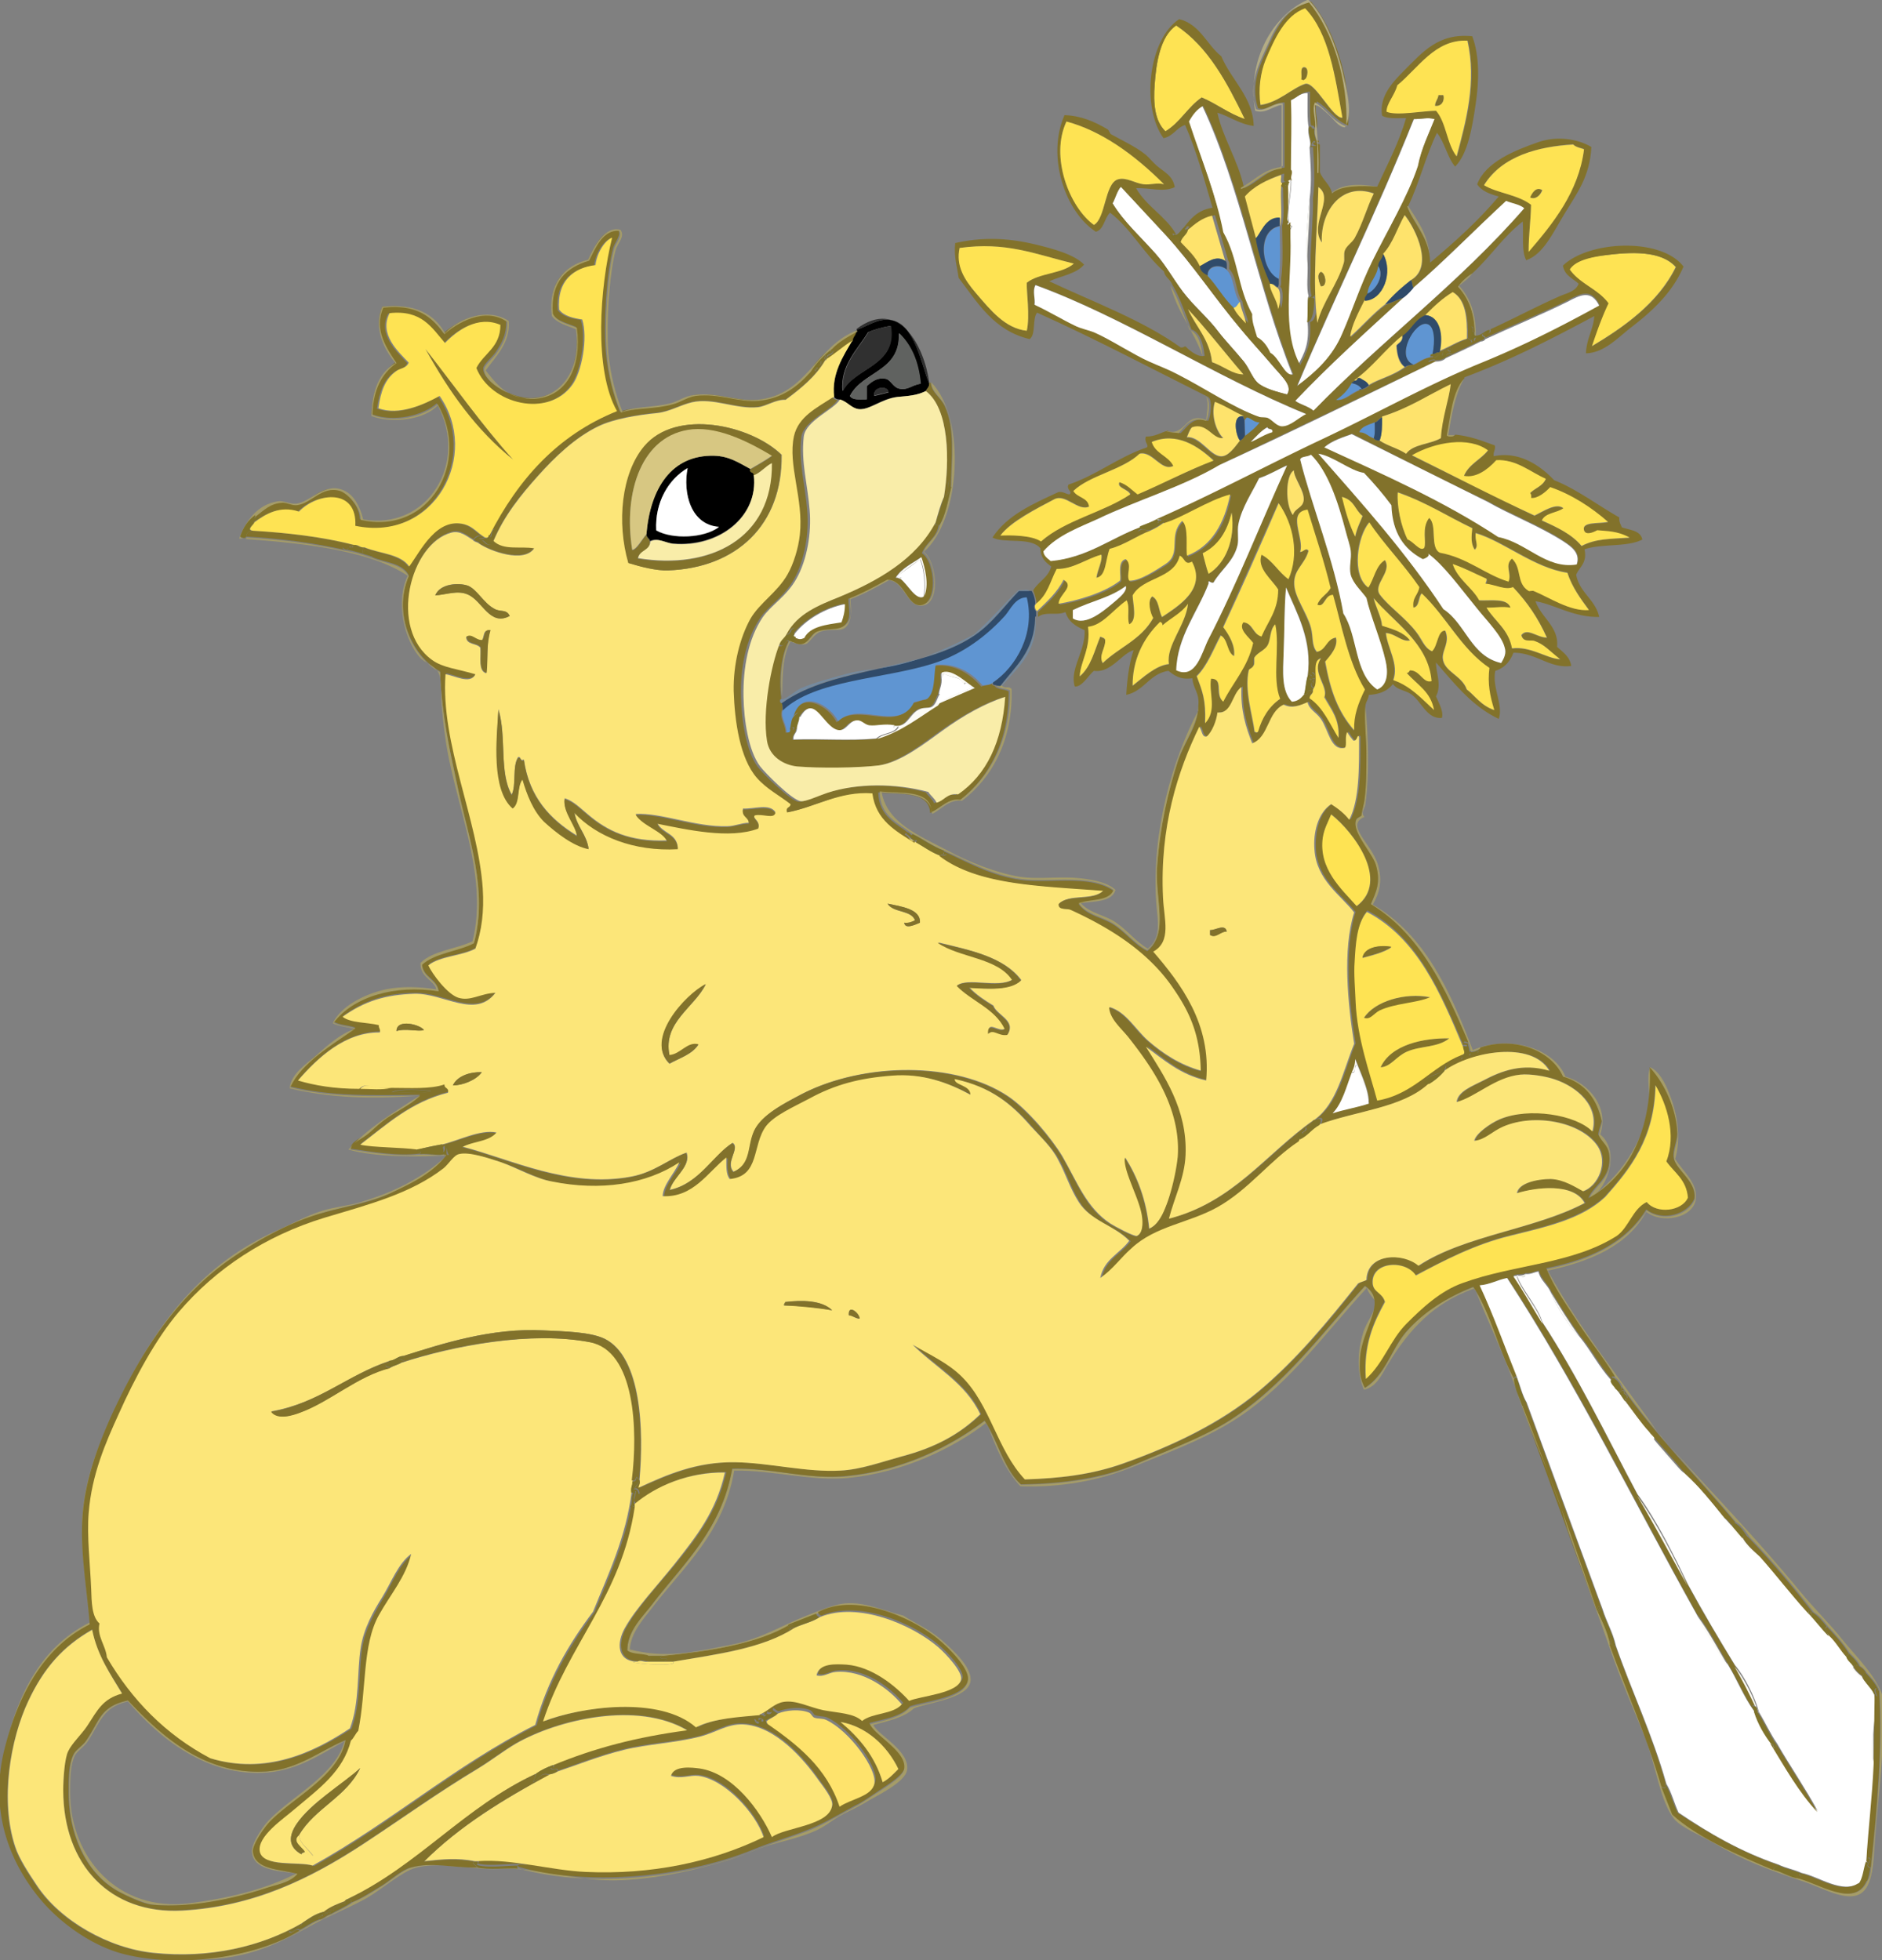 <?xml version="1.0" encoding="utf-8"?><svg xmlns="http://www.w3.org/2000/svg" xmlns:xlink="http://www.w3.org/1999/xlink" width="384" height="400"><rect width="100%" height="100%" fill="#808080" stroke="none"/><a xlink:href= "https://nextvalley.com/" xlink:title="Copyright Next Valley"></a><style><![CDATA[.R{fill:#82722b}.S{fill:#7e722a}.T{fill:#fee353}.U{fill:#fff}.V{fill:#fee36c}.W{fill:#a59c68}.X{fill:#304b6a}.Y{fill:#fcfbf5}.Z{fill:#5f95d2}.a{fill:#fce679}.b{fill:#303030}.c{fill:#fde676}]]></style><path d="M268.7 35.4h.2c.8 1.4 2 2.4 2.5 4.2 2.3-2.2 6-2.1 9.6-1.5-3.2-.1-7.5-.2-9.8 1.7-.4-1.9-1.9-2.7-2.5-4.4zm23.1 18.1c0-5-3.6-8.2-4.7-11.5h.2c2.1 3.3 4.4 6.3 4.5 11.5z" class="W"/><path d="M189.6 78.3c0 .7-.5 1-.7 1.5-1.8.9-3.6 1-5.9 1.2-3.3.4-5.6 2.7-7.9 2.5-1.7-.2-2.3-1.4-3.9-2-.5 0-.8-.2-1-.5-.6-4.7 1.9-8.4 3.7-11.5 0-.9.7-1.1.7-2 .1 0 .3 0 .2-.2 2.3-.8 4.4-2.4 6.9-2 5 .8 6.2 8.8 7.9 13zm-12.5-10.5c-2.1 3.5-5.7 6.7-5.2 12 2.6-4.9 11.2-5.1 9.8-13.3-1.7.3-3.2.7-4.6 1.3zm-3.7 13c.5.9 2 .7 3.4.7v-2.7c1.2-1.1 2.3-1.8 3.9-1.5 1 .2 1.5 1.7 2.7 2 1.8.4 2.4-.6 4.4-1-.4-4.5-1.9-7.9-4.4-10.3.3 7.9-7.4 7.7-10 12.8zm5 0c1-.2 2-.5 2.9-.7-.2-1.6-3.3-1.1-2.9.7z"/><path d="M181.8 66.5c1.4 8.1-7.2 8.4-9.8 13.3-.5-5.3 3.1-8.5 5.2-12 1.3-.6 2.8-1 4.6-1.3z" class="b"/><path d="M183.5 68c2.5 2.4 4 5.8 4.4 10.3-2 .3-2.6 1.4-4.4 1-1.2-.2-1.7-1.8-2.7-2-1.6-.3-2.7.4-3.9 1.5v2.7c-1.4 0-3 .2-3.4-.7 2.5-5.1 10.2-4.9 10-12.8z" fill="#606260"/><path d="M194.1 99.4c.1-5.8.9-12-1.2-16.5-.9-1.9-2.8-2.8-2.9-4.9 7.3 7.5 5.9 28.3-1.5 34.6 2.7 2.1 3.5 10.9-.5 11-3 .1-3.4-4.8-6.6-5.2-2.5 1.4-5.1 2.8-7.9 3.9.2 2 .4 4.8-1.2 5.9-1 .7-3 0-4.9.7-1.3.5-2.2 2.2-2.9 2.5-1.3.4-2.5-.3-3.2-.5-1.6 2.8-1.7 7-1.7 11.3-.6-3.9 0-8.8 1.5-11.5.6-.1.5.4 1.2.2 2.7 1.4 3.1-1.6 4.7-2.2 2.5-1 5.4.4 6.4-2.5.4-1.2 0-2.3 0-4.2 2.8-1.1 5.3-2.5 7.9-3.9 3.6-.1 4 5 6.6 5.2 3.8.2 3.2-8.7.5-10.6.8-2.2 3-3.1 3.4-5.6 1.1-1.9 1.6-4.9 2.3-7.7z" class="W"/><path d="M181.3 80l-2.9.7c-.4-1.7 2.7-2.2 2.9-.7z" class="b"/><path d="M131.9 109c.7-9.4 5.1-16.2 13.8-16 3 .1 4.8 1.3 7.4 2.7-.3.9.9.4.7 1.2 1 8.5-7.1 14.8-16.5 14-1.6-.1-3.1-1.3-4.7-.5 0-.5-.7-.6-.7-1.4zm2-.7c3.2 1.8 9.8 1.6 12.8-.7-5.8-.5-7.4-7-6.4-12-3.9 2.2-6.7 6.9-6.4 12.7z"/><path d="M211.3 126c.4 7.3-3.7 10.2-6.9 14h-.2c3-4 6.9-7.1 7.1-14z" fill="#748a9f"/><path d="M79.9 223c1.5-.9 6.9-.6 8.1-.2-2.2.5-5.5 0-8.1.2z" class="S"/><path d="M70.6 355.1c-1.3 7.3-10.8 11.8-15.5 16.7-1.4 1.4-3.5 4.6-3.4 5.9.1 3.9 5.5 3.7 9.1 4.7-1.5 1.8-4.2 2.2-6.4 2.9-6.4 2.1-15.4 4.2-23.1 3.4-1.9-.2-5.8-2-7.4-2.9-6.8-4-9.8-12.2-9.8-19.9 0-2.4-.1-5.7 1-7.9.5-1 1.8-1.7 2.5-2.7 2.9-4.2 2.8-7 8.6-8.3 6.5 6.9 15.4 15.3 28.2 14.5 6.6-.5 10.8-4.2 16.2-6.4zm-15.8 6.6c-12.6 1.1-22.5-7.2-28.7-14.5-5.3 1.2-5.7 4.5-8.3 8.3-.8 1.1-2 1.8-2.5 2.7-1 2-1 5.1-1 7.6 0 13.3 9.8 24.4 24.3 22.6 7.2-.9 15.1-2.6 21.9-6.1-4-.5-8.8-.7-9.1-4.4-.1-1.6 2-4.9 3.4-6.4 4.9-5.1 13.7-9.3 15.5-16.2-4.7 2.6-9.3 5.8-15.5 6.4z" class="W"/><path d="M268.2 26.3c-.2 1.5.5 2.1.5 3.4-.2-.1-.4-.3-.7-.2-.2-1.1.5.2.5-.5 0-.2-.3-.2-.5-.2-.2.2-.9 1.2 0 1 0 .3-.4.2-.7.2.5-1.2-.5-2.4-.2-4.2 1.1.1 0 .4 1.1.5z" class="S"/><path d="M254 24.3c-3.3-1.1-5.7-3.1-8.8-4.4-2.8 1.9-4.4 5.1-7.4 6.9-2.2-2.1-2.5-5.7-2.2-9.6.3-4.3 1.1-9.8 4.4-12 6.6 4.4 10.4 11.7 14 19.1z" class="T"/><path d="M266 13.8c1.2-.2.8 2.2.2 2.5-.3.3-.4.1-.7 0 .2-.9-.3-2.4.5-2.5z" class="R"/><path d="M266.8 53.8c.1 2.1-.3 4.9.2 6.6-.3.7-.1 4-.2 5.4.4 4.5-.7 6.3-2 8.8-3.9-7.1-1.7-17.6-2-26-.4 0 1-3.2 1-2.2 0-.3-.6-.3-.7-.7-1-2.7 1.4-8.6-.2-10.8 0-5.9.2-9.1 0-14.2 1.4-.5 2.1-1.7 3.9-1.7 0 2.5-.1 5.4.2 6.9-.3 1.8.7 3 .2 4.2.2 3.3.5 6.9 0 10.6-.3 3.1-.9 9.1-.4 13.1z" class="U"/><path d="M262.8 34.9c1.6 2.2-.8 8.1.2 10.8.2.5.7.5.7.7 0-1-1.4 2.2-1 2.2v-3.2c0-.2-.2-.2-.2-.5.4-1.9.3-5.6.2-7.1-.1-.4.2-.4.2-.7-.4-.8.5-1.5-.1-2.2z" class="Y"/><path d="M292.8 21.6c.1-.9.6-1.4.7-2.2h1c.3.9-.2 2.4-1.7 2.2z" class="R"/><path d="M242.4 24.8c.8-1.3 1.6-2.5 2.9-3.2 7.8 16.6 11.3 37.1 18.4 54.8-1.7.6-2.8-3.5-4.7-4.4-.6-1.3-1.4-2.5-2.7-3.2-.4-1.6-1.1-3.1-1-4.7-2.9-5.4-2.8-11.2-5.9-16.7-1.3-7.7-4.1-14.4-7-22.6zm50.4-.5c-1.3 3.1-2.7 5.9-3.4 9.6-2 6.1-6.3 13.3-9.3 19.4-2.5 5.1-4 9.9-6.1 14.7s-5.4 7.9-9.3 10.8c7.7-18.4 16.1-35.2 23.8-54.5 1.8 0 2.7-.4 4.3 0z" class="U"/><path d="M263.1 37.1c0 .3-.3.3-.2.7-.3.3-.4.1-.7 0 .6 2.3-.1 5.2.5 7.1 0 .2.2.3.2.5-1.8 2.9.4-6.7-1.5-7.4-.1-.4.2-.4.2-.7.3-.1.6-.1 1.2-.5 0 .2.1.3.3.3z" class="S"/><path d="M262.8 37.8c.1 1.6.1 5.2-.2 7.1-.6-2 .2-4.8-.5-7.1.3.1.4.3.7 0z" class="R"/><path d="M227 41.5c.6-1.1.9-2.5 1.7-3.4l9.1 9.8c5.6 6.1 10 12.9 15.5 19.4l6.6 7.6c1.8 2.1 3.9 3.9 2.7 5.6-1.8-.5-4.8-1.1-6.1-2.5-1-1-1.6-2.8-2.7-4.2-1.8-2.2-3.9-4.4-5.2-6.1-1.8-2.5-4.3-4.6-6.4-7.1-2.3-2.7-4-6.1-6.4-8.8-3-3.4-6.5-6.5-8.8-10.3z" class="U"/><path d="M314.6 38.8c-.3 1-1.3 2-2.5 1.5.5-.9 1.3-2.3 2.5-1.5zm-33.6-.7c2.1-4.6 4.4-8.9 5.9-14-1.8 0-3.8.2-4.9-.5-.6-3.7 1.8-6.5 4.4-9.1 3.9-3.9 7.1-7.8 14-7.1 1.5 4 1.4 9.1.7 13.8-.7 4.8-1.6 10.2-4.2 12.8-1.6-1.9-2.1-4.9-3.7-6.9-2.3 4.7-3.6 10.3-5.9 15h-.2c1.1 3.3 4.7 6.5 4.7 11.5 5-4.2 9.8-8.5 14-13.5-1.8-.5-3.5-1.1-4.4-2.5 1.7-4.5 7.6-6.9 12.5-8.6 3.7-1.3 8-.7 10.8 1-.3 6.1-3 9.5-5.4 13.5-2.5 4.1-4.4 8.4-7.9 9.6-1-2-.5-4.8-.7-7.9-4.1 3.2-6.4 7-10.3 10.6-1.2.7-2.1 1.6-2.9 2.7 2 2.2 3.4 5.1 3.4 9.3-.9-.2.1-.9-.7-1.2.4.8 0 1.5 0 2.9-.3-.1-.4-.4-.7-.5.1-4.2-.4-7.8-2.9-9.3-2.1 1.3-3.7 2.7-5.6 4.7-2.2.7-2.9 3-4.7 4.2-3.5 2.8-6.1 6.5-9.8 9.1-.1.3-.5.2-.5.5-.8 1.4-1.8 2.6-3.2 3.4 1.5.3 3.1-1.4 4.7-2 .8-.1 1.5-.5 2-1 2.3-1.4 4.8-1.8 7.4-3.7.4-.4 1.1-.4 1.7-.5 1.1-.5 2-1.3 3.4-1.5h.5c.1 1.1-1.2-.4-1 1 0 0 1-.7 1.5-.2l-44 21.1c-7.4 4.5-16.9 7.2-24.8 11-3.4 1.7-8.3 3.4-11.1 6.6 0 .8.7 1.3 1.5 2 7.4-.6 12-4.6 18.2-6.9-.1.5-.5.7-.7 1 1.5-.9.8-.3 2.7-.2-2.5.8-5.4 3-8.3 3.7-.9 2.4-.7 5.6-2.7 5.9.2-1.6 1.2-3.4 1-4.7-2.8.7-5.8 3-9.1 2.9-1.3 2.8-1.8 5.2-4.2 7.1 0-.5-.3-1.9-.7-2.7 1-1.8 3.1-2.6 3.7-4.9-1.1-.8-2.2-1.7-2.2-3.7-2-2.4-7.2-.9-9.8-2.2 3-4.6 8.3-6.9 13.5-9.3 1-.1 1.4.4 2.2.5.8-.6-.7-.9-.2-2 5.9-2 10.1-5.6 16-7.6.5-.5-.6-1-.2-2.2 1.9 0 3-.8 4.4-1.2.7.4 1.8.3 2.7.5 1.4-1.3 2.6-3.6 5.6-2.5.5-.8 1-4.2 0-4.9-11.6-5.8-22.9-11.8-34.9-17.2-1 1.3-.2 4.4-1.5 5.4-7.3-1.7-10.6-7.4-14.5-12.5-.3-2.3-1-4.2-.7-7.1 5.3-1.2 10.4-1.1 16 .2 3.8.9 8.3 2.1 10.3 4.2-1.6 1.9-4.7 2.3-7.1 3.4 9.1 4.3 19 7.9 26.8 13.5.8.1.8-.5 1.2 0 .8.8 2.5 2.1 3.7 1.7-.3-2.4-.8-4.6-2.7-5.4-1.2-3.1-2.3-6.4-3.9-9.1-.4-1.1-1.5-1.5-1.7-2.7-4.1-3.6-6.7-8.7-11-12-1.2 1.1-1.2 3.4-2.9 3.9-6.3-4.1-10.1-15.4-6.4-23.8 3.3.1 6.1 1.3 8.8 2.9.3.2.4.8.7 1 2.3 1.3 5 2.5 7.1 4.2.7.6 1.4 1.5 2.2 2.2 1.5 1.3 3.3 2 3.7 4.4-2.4 1.1-5.1.1-7.9.2 2.1 3.7 6 5.7 8.1 9.3-.1.4-.3-.1-.7 0 .7 1.1.2.7 1.7.5.2-.1-.2 1.8.5 1 1.5 1.5 3 2.9 3.9 4.9-.2 1 .9 1.7 1.5 2 2 2.1 3.1 4.4 5.4 6.6.5 1.3 1.6 2.2 2.5 3.2-.3-1.6-1-2.8-1.2-4.4-1.4-1.7-1.1-5.1-2.7-6.6 0-.7.1-1.4-.2-1.7l-2.7-9.3c-2.1.5-3.5 1.7-4.9 2.9-.1-.3-.5-.2-.5 0-.3-.1 0-.4.2-.5-.8-.6-1.4 1.2-2.2 1.5 1.8-2.3 3.3-4.9 6.9-5.4-1.7-5.8-3.3-11.7-5.6-16.9-1.8.6-2.4 2.3-4.4 2.7-4.6-6.4-3.1-20.1 3.2-24.3 4.3 1.1 5.6 5.2 8.6 7.6 2 4.8 6.5 8.4 6.6 14.2-3-.4-4.8-1.9-7.4-2.7 1 4.9 4.2 9.7 5.4 15.2v.2c3-1.2 4.6-3.8 8.3-4.2V20.9c-2.2 0-3.5 1.8-5.4 1.2-1.7-5.1.6-9.3 2.5-13.5s3.9-7.1 8.3-8.3c4.8 5.8 8.1 15.8 7.6 25.3-2.7-1-4-3.5-6.4-4.9-.7 1.5.3 3.4 0 5.4-1.1-.1 0-.4-1.2-.5-.3-1.5-.2-4.4-.2-6.9-1.9 0-2.5 1.2-3.9 1.7.2 5.1 0 8.4 0 14.2.6.7-.3 1.4.2 2.2-.1 0-.3 0-.2-.2-.6.4-.9.4-1.2.5-.5-.1-.1-1.2-.2-1.7-2.9 1-5.6 2.3-7.4 4.4.9 3 1.4 5.8 2.2 8.3.3 2.9 1.9 7.2 2.9 9.6-.1 1.4 1.5 3.3 1.7 5.2.3-.9.6-3.9-.2-4.4.3-.3.2-1.1.2-1.7.5-3.2.2-8.7.2-10.8.6-2.2.1-5.5.2-8.1 1.8.6-.3 10.3 1.5 7.4v3.2c.3 8.5-1.9 19 2 26 1.3-2.6 2.3-4.3 2-8.8 1.3-.2 1.4-2.9 1.5-4.7-.2-.8-1.3 0-.2-.7-.4-.4-1 1.1-1 0-.5-1.7-.1-4.5-.2-6.6 0-3.8.6-9.4.5-13.3.5-3.7.2-7.3 0-10.6.3 0 .7 0 .7-.2-.9.3-.2-.8 0-1 .2.1.5 0 .5.2 0 .7-.7-.6-.5.5.3 0 .5.1.7.2v5.6c.6 1.7 2.1 2.5 2.5 4.4 1.7-1.7 6-1.6 9.2-1.4zm-11.3 11.3c-2.7-3.7 2.7-8.9-.7-11.3-.3 9.1-1.3 19.4-.2 27.7 1-4.1 4.1-7.8 5.4-12.3.2-.8 0-1.7.2-2.5.4-1 1.4-1.5 2-2.5 1.7-3.1 2.5-6.2 3.9-9.1-6.7-2.3-10.9 3.9-10.6 10zm18.7-25.1c-7.7 19.3-16.1 36.1-23.8 54.5 3.9-2.9 7.3-6 9.3-10.8 2.1-4.8 3.6-9.6 6.1-14.7 3-6.1 7.3-13.3 9.3-19.4.7-3.6 2.2-6.5 3.4-9.6-1.5-.4-2.4 0-4.3 0zm-38.8 23.1c3.1 5.5 2.9 11.3 5.9 16.7-.1 1.5.5 3 1 4.7 1.3.7 2.1 1.9 2.7 3.2 1.8.9 3 5 4.7 4.4-7.1-17.7-10.6-38.2-18.4-54.8-1.3.7-2.2 1.9-2.9 3.2 2.7 8.2 5.5 14.9 7 22.6zm-13.8 4.4c2.4 2.7 4.1 6.1 6.4 8.8 2.1 2.5 4.5 4.6 6.4 7.1 1.3 1.7 3.4 3.9 5.2 6.1 1.1 1.4 1.7 3.2 2.7 4.2 1.4 1.3 4.3 2 6.1 2.5 1.2-1.7-.9-3.5-2.7-5.6-2.6-3.1-4.5-5-6.6-7.6-5.5-6.5-9.9-13.3-15.5-19.4l-9.1-9.8c-.8.9-1.1 2.3-1.7 3.4 2.3 3.8 5.8 6.9 8.8 10.3zm50.6 8.9c-7.5 6.9-15.1 13.7-22.1 21.1 1.1.8 2.7 1.1 3.7 2 14.1-14.5 29.7-25.9 43-41.3-.9-.8-2.5-.9-3.7-1.5-6.3 5.8-12.8 12.4-18.9 17.7-.3-.3-.2-1.2-.5-1.5 4.8-2.6 1-10.4-1.2-13.3-1.5 2.6-2.5 5.7-4.4 7.9 0 1.1-.9 1.3-1 2.5-.3 2.3-1.9 3.3-2.2 5.6-.2.4-.7.6-.5 1.5-1.1 2.2-2.7 5.1-2.9 7.4 2.4-2.2 4.5-4.7 7.1-6.6 1.1-.4 2-.9 3.6-1.5zM211 62.1c3 1.4 5.6 2.9 8.1 4.2 1.3.7 2.7.8 4.2 1.5 3.3 1.5 7.9 4.5 11.1 5.9 2 .9 3.9 1.6 5.6 2.5 6 3 11.6 6.9 16.9 8.8.5.2 1.2 0 1.7.2 1.1.5 1.9 1.7 2.9 1.7 1.7.1 3.5-1.8 4.9-2.5-18.2-7.4-37.3-19.8-55.2-26.3-.6 1.3.1 2.9-.2 4zM253.7 85c-2.3-1.1-3.2-1.8-5.9-2.9-.8 2.5.2 5.8 1.7 7.4-2.2.3-3.3-3.3-6.4-2.2-.5.5-.7 1.3-1 2 2.7-.1 4.7 3.8 6.9 3.9 1.5.1 2.9-1.8 3.9-3.2.4-.2.8-.5 1-1 1.1-.8 2.1-1.6 2.9-2.7-1.2.1-1.5-.8-2.5-1-.3 0-.2.4-.5.5.2-.4-.1-.4-.1-.8zm1.5 5.1c1.5-.6 2.8-1.5 4.4-2 .2-.8-.9-.4-1-1-1.3.8-2.3 2-3.4 3zm-20.1 0c.7 2.4 3.4 2.8 4.4 4.9-2.5 1.3-4.2-3.1-6.9-2.5-3.4 3.3-10.2 4.5-13.5 7.6.8 1.4 3 1.3 3.2 3.2-2.3 1.1-4.8-2.7-7.1-1.5-3.6 1.9-9 4.5-11 7.4 2.1 0 6.4-.1 8.3 1.2 4.9-4.4 12.7-5.9 18.2-9.6-.4-1-2.8-1.2-2.2-2.5 1.6.5 2.5 1.6 3.7 2.5 5.2-2.2 10.2-4.8 15.5-6.9-3.3-2.9-7.6-5.8-12.6-3.8zm50.1-72.7c-.5 2-2.2 3.7-2.2 5.4 1.9.8 7.6-.2 10.1-.2 2.1 2.5 2.2 6.8 4.2 9.3 1.9-7.1 4.2-15.2 2.2-23.6-6.7-.3-10.1 5.6-14.3 9.1zm27.2 24.3c-.1 3.8-.5 5.9-.5 9.6 4.9-5.7 10.2-12.2 11.3-20.9-.2-.2-1.7-.3-2.2-1-7 .5-14.5 2.4-18.2 8.3 2.6 1.7 6.9 2 9.6 4zM240 5.2c-3.3 2.2-4.1 7.8-4.4 12-.3 3.9 0 7.5 2.2 9.6 3-1.8 4.5-4.9 7.4-6.9 3.1 1.3 5.5 3.3 8.8 4.4-3.6-7.4-7.4-14.7-14-19.1zm26.3 12c2-.6 5.6 7.1 7.6 6.9-1.5-8.5-2.7-17.2-7.6-22.3-4.1 1.4-6.3 6.3-8.1 10.6-1 2.5-1.5 5.9-1 9.1 3.7-.6 6.4-3.5 9.1-4.3zm-48.7 7.6c-3.4 7.3.7 17.5 5.6 21.1 2.4-1.4 2.2-8.5 4.9-9.3 1.6-.5 3.5.8 5.2 1 1.4.2 2.7-.4 4.2 0-6.1-6.1-12.8-10.9-19.9-12.8zm24.8 38.3c1.6 3.6 4.4 6.1 4.9 10.8 2.5.8 4.2 2.4 6.4 2.5-3.8-4.4-7.3-9-11.3-13.3zm-46.6-12.5c-.7 3.7 1 6.5 3.4 9.3 3 3.5 5.9 7.1 10.3 7.6.7-3-.1-8.2 0-9.8 2.4-2.1 7.2-1.8 9.6-3.9-8.1-2-13.8-4.5-23.3-3.2z" class="R"/><path d="M280.3 39.5c-1.4 2.8-2.2 6-3.9 9.1-.6 1-1.6 1.5-2 2.5-.3.8 0 1.7-.2 2.5-1.3 4.5-4.4 8.1-5.4 12.3-1.1-8.3 0-18.7.2-27.7 3.4 2.3-2 7.5.7 11.3-.3-6.2 3.9-12.4 10.6-10zm-10.8 16c-.9.5-.3 2.2 0 2.9 1.4.2 1-2.7 0-2.9z" class="V"/><path d="M288.4 58.7c6.1-5.2 12.6-11.9 18.9-17.7 1.2.5 2.8.7 3.7 1.5-13.3 15.3-28.9 26.8-43 41.3-1-.9-2.6-1.2-3.7-2 7-7.4 14.6-14.2 22.1-21.1.8-.6 1.4-1.3 2-2z" class="U"/><path d="M240 47.9c.8-.2 1.4-2 2.2-1.5-.3.1-.6.4-.2.5 0-.2.4-.3.5 0-.3 1-1.2 1.4-1.5 2.5-.6.8-.3-1.1-.5-1-1.5.2-1 .6-1.7-.5.4-.1.6.4.7 0h.5z" class="S"/><path d="M242.4 46.9c1.4-1.2 2.8-2.4 4.9-2.9l2.7 9.3c-1.9-1.4-3.8.3-5.2 1-.9-2-2.5-3.4-3.9-4.9.3-1.1 1.3-1.5 1.5-2.5zm39.8 4.9c2-2.1 2.9-5.3 4.4-7.9 2.3 2.9 6 10.6 1.2 13.3-1.5 1.2-3.6 3-5.2 4.9-2.6 2-4.7 4.5-7.1 6.6.2-2.2 1.8-5.2 2.9-7.4 3.9-.1 5.9-5.8 3.8-9.5z" class="V"/><path d="M282.7 62.1c1.5-1.9 3.6-3.7 5.2-4.9.3.3.2 1.2.5 1.5a9.48 9.48 0 0 1-2 2c-1.6.6-2.5 1.1-3.7 1.4z" class="X"/><path d="M169.8 71c1.4-1.4 3.1-2.4 4.9-3.4 0 .9-.7 1.1-.7 2-1.9 1.1-3.4 2.5-5.2 3.7-.1-1.2.7-.4 1.2-1.5-.1-.4-.3 0-.2.2-.7-.1-.1-.9 0-1z" class="R"/><path d="M165.3 75.6c1.2-1.8 2.7-3.4 4.4-4.7-.1.2-.6.9 0 1 0-.3.1-.6.2-.2-.5 1-1.3.3-1.2 1.5 0 .2-.1.2-.2.2-.4-.5.2-.5-.2-1-.6.3-.2 1.6-.7 2-.5.6.1-.2 0-.7-.8.2-.3 1.7-1 2-.7-.1.4-.4.2-.7-.6-.1-1.9 1.8-1.5.6z" class="S"/><path d="M52.1 105.1c1.5-1.1 2.8-2.6 5.4-2.7 1 0 1.9.6 2.9.5 3.1-.4 5-4.1 8.8-2.9 1.3.4 4.2 3 4.2 5.9C87.5 109.2 96 94 89.1 82.3c-2.6 2.4-8.7 4-13.3 2.2.1-5 1.9-8.4 4.9-10.6C78.8 71 76 67.2 78 62.6c6.8-.8 10 1.9 12.5 5.4 2.4-2.2 8.2-5.6 12.8-2.5 0 2.8-.8 4.3-2.2 6.4-.7 1-2.4 2.4-2.5 3.2-.2 2.8 6.2 6.5 10.3 6.1 6.8-.5 9.6-6.9 8.6-14.5-1.8-.8-4.1-1.2-4.9-2.9-.5-6.6 2.7-9.4 7.4-10.8 1.3-2.6 2.8-6.3 6.1-6.1.8 1-.7 2.6-1 3.7-1.3 4.9-2 14.8-1.5 21.1.4 4.7 1.6 9 2.9 12.3 3.3-1.1 6.6-.6 10.6-1.7 1.6-.4 3-1.5 4.7-1.7 4.4-.6 8.9 1.4 12.8 1 4.8-.5 7.8-2.9 10.6-5.9-.5 1.2.8-.8 1.5-.7.1.4-1 .6-.2.7.7-.3.2-1.8 1-2 .1.5-.5 1.4 0 .7.5-.4.1-1.7.7-2 .4.5-.2.5.2 1-2 3.4-5 5.8-8.1 8.1-2-.1-3.9 1.3-5.6 1.5-4.5.5-9.1-2-13.5-1-2.5.6-4.5 1.9-7.1 2.2-4.2.4-8.9 1.2-12 2.7-4.7 2.3-9 6.4-12.3 10.1-3.5 3.9-6.9 8-9.1 13.3 2.2 2 5.6.9 8.3 1.5-2.1 3.1-9 .6-11.3-1 .2 0 .2-.3.2-.5 1.1-.3 1 1.6 2.7.5-.2-.3-.5 0-1-.5 1.7-.5.3-.8 1.5-2.2-1.3-.7-.6 2.4-1.5 1.2 5.8-11.3 13.9-20.4 26-25.3-4.8-8.4-3.5-25.4-1-35.4-1.5.6-3.1 3.1-3.4 5.6-4.2.5-7.9 3.1-7.4 9.1 1 1.3 2.8 1.7 4.7 2 1.2 3.7-.1 10.7-2 13.3-5 6.9-16.8 4-19.6-3.4 1.5-3.1 4.9-4.2 4.9-8.8-4.6-2-8.9 1.2-11.3 3.7-2.6-3.2-4.7-6.9-11.3-6.1-2.2 4.3 1.8 7.8 3.9 10.1-.5 1.2-1.6 1.1-2.5 1.7-2.3 1.6-3.2 4.1-3.7 7.6 4.2 1.6 9.4-.7 12.5-2.5 8.4 12-.9 29.9-17.2 26.5.3-7.6-7.7-7-11.5-2.9-3.9-1.3-6.8.5-9.1 2.2-1.2-.6 1 0 .7-1.2-.2 0-.2.2-.5.2-.1.5.4-.2.3-.6z" class="R"/><path d="M74.2 111.7c-.2.3-.3.7-.2 1.2.5-1.2 1.2-.5 2 .7-1.8-.5-3.6-1.2-5.6-1.5-1-.6.2-.6.5 0 .4-.7.6 0 1.2-.5-.1-.4-.3.1-.7 0 .1-.3.3-.5.7-.5.9.1 1.2.7 2.1.6z" class="S"/><path d="M70.3 388c.2 0 .2.3.2.5-1.2-.7-.9 1.1-2.5.7.6.7-.3 1.1-.7.5-.4.2-.4 1.1-1 .5.3 1 .5-.1 1.2 0 0 .2-.2.2-.2.5-.8.2-1.2.8-2 1 0-.2-.3-.2-.5-.2.3-.1 1-.9 1-.5.2-.1.2-.7 0-.7 1.3-1.1 2.9-1.7 4.5-2.3zm64.8-50.1c9-.9 19.2-2.3 25.8-6.4-.6 1.1.6-.4 1 .2-.4.2-.7.6-1.2.7.4.8.6-.5 1.2-.2 0-.3.2-.1.2 0-6.4 4.2-15.8 5.3-24.8 6.9h-1.7c.1-.3.4-.4.5-.7-.8.2-1.9.1-1-.5zm175.4-51.1c.2 0 .2.1.2.2.9.6-.1-.6 0-.7.2-.4.4 0 .7 0l15.5 42.2c-.4 0-.6.2-.7.5-.6-.1.3-.7.2-1-.2-.8-.4.5-.7.5l-15.2-41.7z" class="R"/><path d="M326.9 328.5c.8 2.5 2.1 4.7 2.7 7.4-1-.1-.5-.3-1-1.5-.9.2.6 1.1-.2 1.2-.5-2.7-1.7-4.9-2.7-7.1.3 0 .5-1.2.7-.5 0 .3-.8.9-.2 1 .1-.3.3-.5.7-.5z" class="S"/><path d="M379.5 340.1c.5.3.9.7 1.2 1.2-.6-.1-.3.7-.7.7-.7-.5-1.2-1-1.7-1.7-.3-1.5.5.3.7-.7.3 0 .1.2 0 .2 0 .3.3.2.5.3z" class="R"/><path d="M377.2 337.4c.8.8 1.7 1.6 2.2 2.7-.2-.1-.5 0-.5-.2.1 0 .3-.2 0-.2-.2 1-1-.8-.7.7h-.2c-.3-1-1.2-1.3-1.5-2.2-.7-1 .7.2.7-.8z" class="S"/><path d="M372.8 332c1.6 1.7 3.2 3.4 4.4 5.4-.1 1-1.4-.2-.7.7-1.2-1.3-2.1-3-3.4-4.2-.2-.8-1.1-1.4-.3-1.9z" class="R"/><path d="M298.4 213.6c.5-.4.5.2 1-.2-.1-.3-.6-.2-1-.2.2-.7.4-.3 1-.2.3.5.3 1.2.5 1.7.9.1 1.4-.3 2-.5.1.4-1 .6-.2.7-.6.7-1.2.1-1.7 1-.7-.2.2-.5 0-1-.9 1.1-.6 1-2 1.7.4-.6.5-.5.2-1.2 1-.4.4-.9.2-1.8z" class="S"/><path d="M260.9 57c-3.5-1.6-4.5-9.9.2-10.8 0 2.1.3 7.6-.2 10.8z" class="Z"/><path d="M74.2 111.7c3.1 1.3 7.3 1.4 9.1 3.9 2.4-3.3 5.6-10.1 11.3-8.6 1.7.5 2.5 1.7 4.2 2.7-.6.3-1.9.2-.7-.2-.3-.6-1.3.2-1.5.5-1.3-.7-2.6-2-4.4-1.5-8.4 2.2-12.9 19.7-3.9 26 2.3 1.6 5.2 1.9 8.8 2.9-1 2.2-4.4.2-6.1 0-1 14.4 6.6 29.4 7.6 43.7.3 4.7-.2 8.6-1.5 12.3-2.8 1.6-7.2 1.5-9.6 3.4.8 1.8 3.9 5.9 6.1 6.6 2.5.8 4.6-.9 7.6-1-4 5.4-10.5.1-16.5.2-6.1.1-10.2 1.5-14.7 4.7 1.7 1.4 4.9 1.1 7.4 1.7 0 .6.4.7.2 1.5-7.1 0-12.7 5.2-16.7 9.8 3.4 1.1 7.5 1.7 12.5 1.7 2.2 0 4.2.3 6.4-.2 3.9 0 8.1.2 11-.7-.1.9 1 .6.7 1.7-7.6 1.9-12.5 6.5-17.9 10.6 2.8.6 8.1.5 11.8 1-.5 0-.8.6.5.5 0 .2-.2.2-.2.5-4.7.6-10-.4-14.2-1 .2-1.5 2-2.1 3.2-2.9 1.2-.9 2.2-2 3.4-2.9 2.4-1.9 5.6-3.1 7.6-5.2-9.6.1-18.2.4-26.5-1.7 2.3-5.1 8.4-8.6 13.3-12-1.4-.5-3.2-.5-4.4-1.2 3.9-5.2 12.3-7.8 21.4-6.4-.5-2.5-3.2-2.7-3.4-5.4 2.5-2.5 7.2-2.8 10.6-4.4 2.9-10.7-1.1-21.3-3.2-31.2-1.7-7.9-3.4-15.2-3.7-24.1-5.5-2.9-9.8-11.7-6.4-19.6-1.2-2.5-4.8-2.6-7.4-3.7-.8-1.2-1.5-2-2-.7-.1-.6 0-1 .2-1.3zm13.8 111c-1.2-.3-6.6-.7-8.1.2 2.6-.1 5.9.4 8.1-.2z" class="R"/><path d="M281.2 54.3c0-1.1.9-1.3 1-2.5 2.1 3.7.1 9.4-3.7 9.6-.2-.8.3-1 .5-1.5 1.7-.7 3.6-3.6 2.2-5.6z" class="X"/><path d="M341.9 54.5c-3.6 7.4-10.8 12.4-17.2 16.2 1-3.1 2.1-6.1 3.4-8.8-2-2.9-5.9-3.9-7.9-6.9 1.1-1.9 4.3-2.6 7.1-2.9 5.5-.7 11.6-1 14.6 2.4z" class="T"/><path d="M251.8 62.9c-2.3-2.2-3.4-4.5-5.4-6.6 0-2.1 2.7-2.4 3.9-1.2 1.6 1.5 1.3 4.9 2.7 6.6-.5.3-.6 1-1.2 1.2z" class="Z"/><path d="M300.9 67.8c-.1-4.2-1.4-7.1-3.4-9.3.8-1.1 1.8-2 2.9-2.7-.7 1-1.7 1.7-2.7 2.5 2.2 2.4 3.5 5.6 3.4 10.3-.3-.1-.2-.5-.2-.8z" class="W"/><path d="M211.3 58.2c17.9 6.5 37 18.9 55.2 26.3-1.5.7-3.2 2.5-4.9 2.5-1.1 0-1.9-1.2-2.9-1.7-.5-.2-1.2-.1-1.7-.2-5.4-1.9-11-5.8-16.9-8.8-1.7-.9-3.6-1.6-5.6-2.5-3.2-1.4-7.7-4.4-11.1-5.9-1.4-.6-2.9-.8-4.2-1.5-2.5-1.2-5.1-2.8-8.1-4.2.2-1.2-.5-2.8.2-4zm21.3 49.4c-6.1 2.3-10.8 6.2-18.2 6.9-.8-.6-1.5-1.2-1.5-2 2.8-3.3 7.6-5 11.1-6.6 7.9-3.8 17.4-6.6 24.8-11 14.8-6.8 29.2-13.9 44-21.1 1 0 1.7-.2 2.2-.7 1.9-.9 4.8-2.2 7.1-3.4.5 0 .8-.2 1-.5 4.5-2.1 11.9-5.2 16.7-7.6 2.5-1.3 4.9-2.7 6.6 1-8 4.4-15.7 8.3-24.3 11.8-11 4.5-21.5 10.5-32.7 15.7-11 5.1-21.9 11-33.1 16-1.5.5-2.4.8-3.7 1.5z" class="U"/><path d="M267 60.4c0 1.1.5-.4 1 0-1 .7.1 0 .2.7-.1 1.7-.2 4.4-1.5 4.7.2-1.4 0-4.7.3-5.4zm32.4 8.6c.4.1.4.4.7.5 0-1.4.4-2.1 0-2.9.8.4-.1 1 .7 1.2 0 .3 0 .7.2.7 1.4 0 1.8-1 2.9-1.2.3 1.1-1 .6-1.5 1-.1.5.5.3.5.7-.2.3-.5.5-1 .5-.8-.8-1.2-.8-1.2.2-.1-.6-1-.4-.5 0-.1.5-.8-.4-1-.5.2 0 .2-.1.2-.2z" class="S"/><path d="M286.1 68.5c.1 1.2-.7 1.4-1.2 2 .1 1.9.5 3.6 1.7 4.4-2.6 1.9-5.1 2.3-7.4 3.7-.3-.7-1.1-1-1.7-1.5-.8-.2-.5.7-1.2.5 3.7-2.6 6.3-6.3 9.8-9.1z" class="V"/><path d="M189.6 78.1v.2c-1.8-4.2-2.9-12.2-7.9-13-2.4-.4-4.6 1.2-6.9 2v-.2c8.6-6.4 13.8 3.5 14.8 11z" class="b"/><path d="M253.7 76.4c-2.2 0-3.9-1.6-6.4-2.5-.5-4.7-3.3-7.2-4.9-10.8 4 4.3 7.5 8.9 11.3 13.3z" class="V"/><path d="M.1 361.5c2.4-13.8 7.4-25 18.2-30.4-.4-5.8-1.9-14.5-1.5-21.4.5-8.1 3.4-15.1 6.4-21.6 7.4-16 16.7-29.5 32.9-36.8 3.2-1.4 6.4-3.2 9.6-4.2 2.6-.8 5.1-1 7.6-1.7 6.8-2 12.8-4.9 17.9-9.6-5.5.3-14.5.4-20.1-1.2 4-4.5 9.4-7.7 14.5-11-10.1.7-18 .5-26.5-1.5.3-3.1 3.5-5 5.6-6.9 2.3-2 4.7-4.2 7.6-5.2-1.4-.5-3.2-.5-4.4-1.2 1.6-3.4 6.3-5.9 10.8-6.9 3.4-.7 7.1-.5 10.3 0-.2-1.7-3.4-2.5-3.2-5.4 2.5-2.5 7.2-2.8 10.6-4.4 3.5-13.7-3.9-28.5-5.6-42-.3-2-.5-4.2-.7-6.4-.2-2.1.1-4.6-.5-6.1-.6-1.7-2.8-2.2-3.9-3.4-3.3-3.7-5-11.6-2.5-16.7-8.4-5.6-23.3-6.8-34.4-7.6 1.3-3.5 3.6-6.9 7.9-7.6 1.1-.2 2.4.6 3.7.5 2.8-.3 5.7-4.2 9.3-2.9 2.4.8 3.7 3.3 4.4 6.1 13 2.3 21.6-11.4 15.2-23.3-2.4 2.8-9 3.9-13.5 2.2.1-5.1 1.5-8.9 4.9-10.8-2.2-2.6-4.6-7-2.7-11.5 6.8-.7 10.6 1.5 12.8 5.4 2.9-3.1 8.7-5.3 13-2.5.4 4.4-2.7 7.3-4.7 10.1 1.8 2.3 3.7 4.7 6.6 5.4 8 1.8 13.2-5.2 11.8-13.8-1.8-.8-3.8-1.2-4.9-2.7-.8-6.4 2.4-10.3 7.4-11.5 1.2-2.7 3.5-7 6.6-6.1 1 1.4-.6 2.7-1 4.2-1.3 4.9-1.9 14.7-1.5 20.6.4 4.7 1.5 8.8 2.9 12.3 2.8-1.1 6.3-.8 9.8-1.7 1.6-.4 2.9-1.5 4.9-1.7 4.6-.6 8.6 1.4 12.8 1 10.3-1 11.9-11 20.4-14.2v.2c0 .2-.1.2-.2.2-1.8 1-3.6 2-4.9 3.4-1.7 1.3-3.2 2.8-4.4 4.7-2.7 3-5.7 5.4-10.6 5.9-3.9.4-8.3-1.6-12.8-1-1.7.2-3.1 1.3-4.7 1.7-3.9 1.1-7.3.6-10.6 1.7-1.4-3.3-2.6-7.6-2.9-12.3-.5-6.3.2-16.2 1.5-21.1.3-1.1 1.8-2.7 1-3.7-3.3-.2-4.8 3.5-6.1 6.1-4.6 1.4-7.9 4.2-7.4 10.8.8 1.8 3.1 2.1 4.9 2.9 1 7.6-1.8 14-8.6 14.5-4.1.3-10.5-3.3-10.3-6.1.1-.8 1.8-2.2 2.5-3.2 1.4-2 2.3-3.6 2.2-6.4-4.6-3.2-10.4.3-12.8 2.5-2.5-3.5-5.7-6.2-12.5-5.4-2 4.6.8 8.4 2.7 11.3-3 2.1-4.8 5.5-4.9 10.6 4.6 1.8 10.6.2 13.3-2.2 6.8 11.7-1.6 26.8-15.7 23.6 0-2.9-2.9-5.5-4.2-5.9-3.8-1.1-5.7 2.5-8.8 2.9-1 .1-2-.5-2.9-.5-2.6.1-3.9 1.6-5.4 2.7-1.5 1-2.5 2.6-3.2 4.4.1.1 1.2.6 1.2 0 7.2.4 13.9 1.3 20.1 2.7 2.1.3 3.8.9 5.6 1.5 2.6 1.1 6.1 1.2 7.4 3.7-3.4 8 .9 16.7 6.4 19.6.3 8.8 2 16.1 3.7 24.1 2.1 9.8 6.1 20.4 3.2 31.2-3.3 1.7-8 2-10.6 4.4.2 2.7 2.9 2.9 3.4 5.4-9-1.4-17.4 1.1-21.4 6.4 1.2.7 3 .7 4.4 1.2-4.8 3.4-10.9 6.9-13.3 12 8.3 2.1 16.9 1.8 26.5 1.7-2.1 2.1-5.2 3.3-7.6 5.2-1.2.9-2.3 2.1-3.4 2.9-1.2.9-2.9 1.5-3.2 2.9 4.3.6 9.6 1.5 14.2 1 2.3-.1 3.6.4 5.2 0h.5c-2.8 3.7-7.1 5.8-11 7.6-4.6 2.1-9.4 2.8-14.2 4.2-6.5 1.9-13.3 5.7-18.7 9.3-11 7.5-18.4 18.9-24.3 31.7-2.9 6.2-5.7 13.8-6.1 21.6-.4 7.2 1 14.4 1.5 21.4C9.3 336 4 345.7 1.2 356.9c-3.2 12.9 1.3 23.5 7.6 30.9 4.2 4.9 10.5 9.2 16.5 10.8 11.4 3 27.2.8 36.1-4.7 1.4-.7 2.5-1.7 4.2-2.2.8-.2 1.1-.8 2-1 1.5-.8 3.1-1.5 4.4-2.5 2-.8 4-2.1 6.1-3.4 1.9-1.2 4-3.2 5.9-3.7 4.3-1.2 8.5.1 13.5 0 2.3.5 5.6.1 8.3.2 15.5 4.3 35.4 1.6 48.1-3.7 3.7-1.5 7.4-2.6 10.8-3.9s6.5-3.3 9.6-4.9c1.7-.9 3.3-2.1 5.4-3.4 1.5-1 4.5-2.9 4.7-4.2.5-3.6-6.3-6.9-7.1-9.3 3.1-.8 6.5-1.4 8.3-3.4 2.8-1 11.3-1.8 11.8-5.4.3-2.2-3.6-6-5.6-7.9-4.9-4.3-17-10.2-25-5.9-1.9.7-3.8 1.5-5.6 2.2-6.6 4-16.8 5.5-25.8 6.4h-3.2c-1.3-.4-3.2-.2-4.2-1 0-4.1 3.1-6.9 5.2-9.6 6.2-8.1 14-15 16.2-27.5 8.2-.3 15.5 2.2 23.3 1.5 11.4-1.1 21.2-6 28.2-11.3 2.7 4.1 3.8 9.8 7.4 13 8.6-.1 16.9-1.2 23.6-4.2s13.4-5.4 18.9-8.8c11.3-7.2 19-17.9 27.7-27.5 4.9 3.2-.5 8.7-1 14.7-.1 2-.2 4 1 6.1 4.2-2.6 5.3-7.7 8.3-11.3 3.5-4.2 8.2-7.1 13.8-9.3 3.7 5.3 5.2 12.8 8.3 18.7.3 2.1 1.1 3.6 1.7 5.4 5.4 13.6 10.4 27.6 15.2 41.7 1 2.2 2.2 4.4 2.7 7.1 3.5 9.7 7.6 18.8 10.6 29 .8 1.8 1.4 3.9 2.2 5.6 5 4.6 13.6 8.4 20.6 11.3 1.7.5 2.9 1.4 4.7 1.7 4.4.8 12 6.5 14.5.5.5-.7.6-1.7.7-2.7 1.3-12 2.4-24.5 1.7-36.1-.6-1.5-1.7-2.5-2.7-3.7-.3-.5-.7-.9-1.2-1.2-.5-1.1-1.4-1.9-2.2-2.7-1.3-2-2.8-3.7-4.4-5.4-.9-1.1-1.7-2.2-2.9-2.9-4.1-5.3-8.4-10.4-13-15.2-.9-1.2-1.6-2.5-2.9-3.2-7.7-9.2-16.1-17.6-23.1-27.5-.3-.8-.8-1.5-1.5-2-2.2-3.8-5-7.1-7.4-10.8-2.3-3.6-4.9-7.1-6.6-11.3 9-1.8 16.2-5.4 20.4-12 3.2 2.5 8.4 1.1 9.8-2.2.6-3.5-3.7-5.9-4.2-8.3-.3-1.6.8-3.5.7-5.2-.3-5.1-2.8-10.3-5.6-13.3.3 6.5-.9 12.9-3.7 17.9-2 3.6-5.3 7-8.8 8.8 1-2.7 4.9-4.1 4.2-9.1-.3-1.8-1.4-2.3-2.2-3.9.2-1 .5-1.8.7-2.7-1-4.6-3.5-7.8-7.9-9.1-2.3-5.3-9.9-8.2-16.9-5.9-.6.2-1.1.6-2 .5-.2-.6-.2-1.3-.5-1.7-4.7-11.3-9.9-22.2-19.9-28.2 1.1-2.6 2.1-4.5 1-8.1-.8-2.5-5.3-7-3.9-9.3.1-.2.9-.7 1-.7-.1.3.4-2.2.5-2.5.5-2.8.5-6.6.5-10.1 0-3.3-.5-7.1-.2-9.8.6 6.2.8 14 0 19.9-.1 1.1-1.1 1.8-.2 2.7-4 1.7 1.3 5.3 2.7 9.6 1.1 3.6.3 6-1 8.3 10.6 6.1 15.8 17.6 20.4 29.7 7.1-3.1 16.5-.6 18.9 5.4 4.7 1.3 9 6.2 7.1 11.8 4.1 3.4 1.6 10.9-2 13 5.6-4.1 11.1-11.2 12-19.6.2-2.2-.6-4.9.2-7.1 1.7.7 3.1 3.2 3.9 5.4 1.6 4 2.5 8.8 1.2 13.3 1.5 2.5 4.7 4.9 4.2 8.3-.6 3.8-6.9 5-10.1 2.5-3.8 6.9-11.3 10.1-20.1 12 6.7 12.3 15.3 22.7 23.1 33.9 9.6 10.5 19.5 20.7 28.5 31.7 2.8 3.4 6 6.5 8.6 9.8 2.7 3.3 7.3 7.8 8.3 12v1.2h-.2c.5 9-.8 18-1.5 27-.4 5.3-.3 11.3-4.2 12-2.9.6-7.5-2-10.3-2.9-7.4-2.5-12.1-4.2-18.4-7.9-2.6-1.5-6.6-3.1-8.1-4.9-2.9-3.6-3.8-11.2-5.9-16.5-2.3-5.7-4.6-11-6.4-16l-8.8-24.8c-1.1-2.9-1.7-5.7-2.7-8.3-2.6-7.2-5.9-14.4-8.3-21.6-2.5-7.5-6-14.4-8.6-21.1-8.3 2.9-13.4 8.4-17.7 15.5-1.2 1.9-2.2 4.6-4.9 5.2-1.5-3.4-1.3-7.9-.2-11.5.7-2.5 2.8-4.6 2.5-6.6-.6-.8-1.4-1.6-1.7-2.7-8.9 9.6-16.8 21.1-28.7 28-5.8 3.4-12.3 5.8-19.2 8.6-6.7 2.7-14.4 4.2-22.8 3.9-3.2-3.4-5.1-8.2-6.9-13-6.7 5.2-17 10.2-28.2 11.3-7.7.7-15.3-1.6-23.3-1.5-2.1 12.7-10.4 19.7-16.9 28.2-1.8 2.3-4.2 5-4.4 8.3 7.3 1.9 12.9.6 20.9-1 6-1.2 10.1-3.9 15.2-5.9 2.6-1 5.5-2.3 7.9-2.5 4.2-.3 7.7 1.5 11.8 2.5 2.5 1.6 5.6 2.9 8.3 5.4 1.9 1.7 5.9 5.3 5.4 8.1-.6 3.4-8.4 4.2-11.5 5.4-2 1.9-5.3 2.6-8.3 3.4.8 2 7.3 5.1 6.9 9.1-.3 2.7-6.6 5.5-8.8 6.9-1.7 1-3.6 1.8-5.2 2.7-1.7 1.1-3.1 2.2-4.7 2.9-2.9 1.3-6.1 2-9.3 2.9-2.9.9-5.8 2.3-8.8 3.2-6.4 1.9-12.9 3.4-19.9 3.9-9 .7-15-1.7-23.1-2.2-1.9-.1-4.1.1-6.1 0-4.8-.3-10.3-1.4-14.5-.2-2.6.7-7.2 4.6-9.8 6.1-3.6 2-7.4 3.5-10.6 5.2-6.8 3.7-13.3 7.5-24.3 7.4h-7.4C14.7 397.1 3.9 387.2.7 369.7c-.6-2.7-.6-5.5-.6-8.2z" class="W"/><path d="M299.4 69.2c.2.1.9 1 1 .5-.5-.4.4-.6.5 0 .1-1 .4-1 1.2-.2l-7.1 3.4c0-.7.6-.7 1.2-.7-.3-.8-.1-.6.2-1.2-.8-.2-.3.9-1 .2-.1.4.2.5.5.5-.3.8-1.8.3-.7-.2-.8 0-.8.6-1 1.2-.7-.7-.9.3-1.5.5-.6-.3 1-.3.5-1.2.3 0 .4-.1.5-.2 2.3-1 3.7-2 5.7-2.6z" class="R"/><path d="M293.3 71.9c.5.9-1.1 1-.5 1.2.5-.2.8-1.2 1.5-.5.1-.6.2-1.3 1-1.2-1.1.5.4 1.1.7.2-.3 0-.6-.1-.5-.5.6.6.2-.4 1-.2-.4.6-.5.5-.2 1.2-.6 0-1.3 0-1.2.7-.5.5-1.2.7-2.2.7-.5-.5-1.5.3-1.5.2-.2-1.4 1 .2 1-1h-.5v-.5c.2 0 .2-.2.5-.2.4.3.5 0 .9-.1z" class="S"/><path d="M173.9 69.5c-1.8 3.1-4.3 6.8-3.7 11.5-3.2 2.1-7 3.9-7.9 7.9-1.3 6 2 12.9 1.2 20.1-.3 2.8-1.3 6-2.5 8.1-2.1 3.7-5.7 5.8-7.6 9.1-2.2 3.8-3.6 9.2-3.4 14.7.1 6.3 1.3 13.8 4.7 17.7 2 2.3 4.6 3.6 6.9 5.4 0 .8-1.1.5-.7 1.7 5.8-1.1 10.7-4.5 17.4-3.9.7 5.5 4.8 7.7 8.6 10.1 1.6.9 3.1 2 4.9 2.7 7.9 6.1 20.8 6.1 33.4 7.1-2.2 2.2-7 .6-9.1 2.7-.1 1.4 1.6.9 2.5 1.2 8.1 3.6 15.9 8.6 20.9 16 3.1 4.6 5.5 9.2 5.6 16.9-4.3-1.2-7.8-3.5-10.8-6.1-2.7-2.4-4.5-5.9-7.9-6.9.2 2.5 2.5 4.3 4.2 6.4 4.7 5.9 10.5 14.3 9.8 24.1-.2 2.9-1.3 7.4-2.5 10.3-.7 1.8-1.8 3.8-3.4 4.4-.6-5.9-2.4-10.5-4.9-14.5-.2 2.6 2.7 7.8 3.4 11.3.4 1.9.3 4.1-1 4.7-.6.2-4.8-2.1-5.4-2.5-4.9-3.2-6.8-8.5-9.8-13.7-2.2-3.7-7.2-9.7-11.1-12.3-10.6-7.1-29.3-7-42-.5-3.6 1.9-8.3 4.3-9.8 7.6-1.4 3.2-.5 6.7-4.2 8.3-1.8-1.9 1.4-4.8-.2-5.9-3.9 2.5-6.8 8.3-12.8 9.6.7-2.7 4.4-4.8 3.4-7.6-3.5 1.2-6.5 4-11.3 4.9-12.7 2.4-24.4-3.5-34.4-6.1 2-1.2 5.4-1.2 6.9-2.9-3.3-.7-7.8 1.7-11.3 2.5-1.7.2-3.2.6-4.7 1-3.7-.5-9-.4-11.8-1 5.4-4.1 10.3-8.7 17.9-10.6.3-1.1-.8-.8-.7-1.7-2.9 1-7.1.7-11 .7-4 .5-4.8-1.4-6.4.2-5.1 0-9.1-.7-12.5-1.7 4-4.6 9.6-9.9 16.7-9.8.2-.7-.3-.9-.2-1.5-2.4-.6-5.7-.4-7.4-1.7 4.5-3.2 8.7-4.5 14.7-4.7 6-.1 12.4 5.2 16.5-.2-3 .1-5.1 1.8-7.6 1-2.2-.7-5.3-4.8-6.1-6.6 2.4-1.9 6.8-1.9 9.6-3.4 1.3-3.7 1.8-7.6 1.5-12.3-1-14.3-8.6-29.3-7.6-43.7 1.7.2 5.1 2.2 6.1 0-3.6-1.1-6.6-1.3-8.8-2.9-9-6.4-4.5-23.8 3.9-26 1.8-.5 3.2.8 4.4 1.5.2.4.9.4 1.2.7 2.3 1.6 9.2 4.1 11.3 1-2.8-.5-6.2.5-8.3-1.5 2.2-5.2 5.6-9.4 9.1-13.3 3.3-3.7 7.5-7.8 12.3-10.1 3.1-1.5 7.9-2.3 12-2.7 2.6-.3 4.6-1.6 7.1-2.2 4.4-1 9 1.5 13.5 1 1.7-.2 3.6-1.6 5.6-1.5 3.1-2.3 6.1-4.7 8.1-8.1.1 0 .3 0 .2-.2 2-1.3 3.5-2.7 5.3-3.8zm-42.4 21.6c-4.5 5.5-5.6 15.5-3.2 23.8 2.6.8 5.8 1.6 8.1 1.5 13.8-.5 23.3-9.2 23.1-23.6-6.3-6.1-21.6-9.5-28-1.7zm-30.7 33.1c-2.2-1.2-3.5-4-5.4-4.7-1.8-.6-5.6-.5-6.6 2 2.3-.2 4.6-1.1 6.6-.2 3 1.2 4.5 6.6 8.6 4.4-.7-1.5-1.9-.7-3.2-1.5zm-.8 4.5c-1.6-.3-1.1 1.3-1.7 2-1.2 0-2.1-1.4-3.2-.7.1 1.7 2.2 1.2 2.9 2.2.2 2-.5 4.7 1.2 5.2.4-3.1 0-5.9.8-8.7zm4.4 33.4c-2.6-4.5-1-11.9-2.7-17.4-.3 6.1-1.4 16.3 2.9 20.1 1.5-1.1.8-4.4 2-5.9 1 3.1 2.2 6.4 4.4 8.6 2.4 2.3 6 5.1 9.1 5.6-.5-3-2.4-4.4-2.9-7.4 4.5 4.8 12.1 7.9 21.1 7.4-.1-3.1-3.2-3-4.2-5.2 6.2 1.2 14.7 3.2 20.6 1 .5-1.5-1.4-1.9-.7-2.7 1.6-.4 3.9.8 4.2-.5-1.2-1.8-4.3-.6-6.6-.7-.3 1.7 1.3 1.5 1.2 2.9-1.5 0-2.9.7-4.4.7-6.5.2-13.5-2.8-18.7-2.5 1.5 2.3 5.5 3.3 6.4 5.4-7.7.3-12.2-2-16-5.2-1.6-1.3-3.1-2.9-4.9-3.4-.4 2.7 2.4 5.5 2.5 7.6-5.4-3.3-9.7-7.8-10.8-15.5-.9.4-.5-.7-1.2-.5-1.2 1.9-.3 5.7-1.3 7.6zm76.7 22.3c1.1 1.9 4.8 1.3 5.6 3.4-.6.3-1.2.6-2.2.5.1 1.4 2.2.4 3.2 0 .2-2.8-3.8-3.3-6.6-3.9zm10.3 7.9c4.5 3.1 12.2 3 15.2 7.6-3 1.8-9.1-.5-11.3 1.2 3 3.2 7.8 4.6 9.8 8.8-1.3.9-3.6-1.9-3.4 1 1.1-1.1 2.2.5 3.9.2 1.8-2.9-2.2-3.9-2.9-5.9-1.8-1.1-3.5-2.2-4.9-3.7 3.8.3 8.4.6 10.6-1.5-3.5-4.7-10.4-6.1-17-7.7zm-47.4 8.6c-4.2 2.2-12.4 11.3-7.4 16.2 2.1-1.2 4.6-1.9 5.9-3.9-2.3-.5-3.6 2-5.9 2.2-1.4-6.8 5.1-9.8 7.4-14.5zm-63.1 9.5c1.9-.6 4.5.2 5.6-.2-.7-1.1-5.6-2.4-5.6.2zm11.5 11.1c2 0 4.8-1.1 5.9-2.7-2.2-.1-5 .7-5.9 2.7z" class="a"/><path d="M79.9 222c-2.1.5-4.2.2-6.4.2 1.6-1.6 2.4.2 6.4-.2z" class="c"/><path d="M104.7 93.8c-7.6-6-13.1-13.9-17.9-22.6 5.9 7.5 11.5 15.5 17.9 22.6zm131.6 12c11.3-5 22.1-10.8 33.1-16 11.1-5.2 21.7-11.2 32.7-15.7 8.6-3.5 16.3-7.4 24.3-11.8-1.7-3.7-4.1-2.3-6.6-1-4.8 2.4-12.2 5.5-16.7 7.6 0-.4-.6-.2-.5-.7.5-.3 1.8.1 1.5-1 4.6-2.1 9.3-4.6 13.8-6.6 1.4-.7 3.6-1 4.2-2.7-1.2-1.1-2.9-1.7-3.2-3.7 5.3-5.1 20-5.8 24.6.2-2.3 5.4-6.5 9.2-10.8 12.5-2.7 2.1-5.4 5.1-9.1 5.2.1-3 1.5-4.8 1.7-7.6-8.6 4.6-17.1 9-26.5 12.5v.2c-2.3 2.7-2.7 7.3-3.4 11.5 0 .4 1.5.4 1.5 0 3.1.3 5.3 1.2 8.1 2.2.2 1-.4 1.3-.2 2.2 5.2-1.1 9.6 2 12.3 4.9 4.4 1.7 8.9 5.1 13.3 7.6-.1.9.3 1.4.5 2 1.6.6 3.8.6 4.2 2.5-3 1.6-8.4.8-11.8 2 .6 2.8-1 3.5-1.7 5.2.7 3.7 3.9 5 4.7 8.6-5.3.1-9.2-2.6-13-3.2 1.2 3.4 4.8 5.2 4.4 9.3 1.2 1.1 2.6 2 2.9 3.9-4.4.6-7.1-2.7-11.8-2.7-.7 1.8-1.8 3.1-3.7 3.7-.7 3.5 1.7 6.9.7 9.8-5.5-2.6-9-7.2-12.8-11.5 0 2.2 1.2 4.6 0 6.9.5 1.2 1.6 3.1 1.2 4.4-3 .3-4.1-3.2-6.1-4.7-1.3-1-2.9-.9-3.9-2.2-1 1.3-2.6 2.1-4.9 2.2-.1.9-.6 1.4-.7 2.2-.3 2.7.2 6.6.2 9.8 0 3.5 0 7.3-.5 10.1-.1.3-.6 2.7-.5 2.5 0 .1-.8.5-1 .7-1.3 2.3 3.1 6.8 3.9 9.3 1.1 3.6.1 5.5-1 8.1 10 6.1 15.1 16.9 19.9 28.2-.6 0-.8-.5-1 .2.4 0 .9-.1 1 .2-.5.4-.5-.2-1 .2-4.7-11-9.4-22.1-19.6-27.5-2 2.3-2.3 6.6-2.5 10.1-.1 2.6.1 5.7.2 8.3.4 7.3 2.9 14.6 4.4 20.1 7.5-1.4 10.8-6.8 17.2-9.3.3.8.1.6-.2 1.2 1.4-.7 1.1-.6 2-1.7.2.5-.7.8 0 1 .6-.9 1.2-.3 1.7-1-.7-.1.4-.4.2-.7 7-2.4 14.6.6 16.9 5.9 4.4 1.3 6.9 4.4 7.9 9.1-.2.9-.6 1.7-.7 2.7.8 1.7 1.9 2.1 2.2 3.9.7 5-3.2 6.4-4.2 9.1 3.5-1.8 6.8-5.2 8.8-8.8 2.8-5.1 4-11.4 3.7-17.9 2.8 3 5.4 8.2 5.6 13.3.1 1.6-1 3.6-.7 5.2.4 2.4 4.7 4.8 4.2 8.3-1.4 3.3-6.6 4.7-9.8 2.2-4.1 6.7-11.4 10.2-20.4 12 1.7 4.2 4.3 7.7 6.6 11.3 2.4 3.7 5.1 7 7.4 10.8h-.7c.2.2.3.4 0 .5-2.4-2.7-4.1-6.1-6.4-8.8-2.1-2.9-4-6-5.9-9.1-.7-1.6-2-2.4-2.5-4.2-.9.1-1.5.6-2.7.5-.6.4-1.8.1-2.5.5 2.1 3 3.9 6.4 5.9 9.6 7.2 11 13.1 23.2 19.4 35.1 3.6 6 6.9 12.3 10.3 18.4 3 5.6 6.3 11.1 9.6 16.5a102.97 102.97 0 0 1 4.2 8.1c-1.4 0-.1.1-.2 1.2-2.1-2.9-3.5-6.5-5.4-9.6-2.1-3.5-4-7.2-6.4-10.3-12.8-22.9-24.4-46.9-38.6-68.5-2 .3-3.4 1.3-5.6 1.5 2.8 5.9 5.1 12.4 7.6 18.7-.2 0-.2-.1-.2-.2-.2.1-.4.2-.5.5-3.2-5.8-4.7-13.3-8.3-18.7-5.5 2.2-10.2 5.2-13.8 9.3-3 3.6-4.2 8.7-8.3 11.3-1.2-2.1-1.1-4.1-1-6.1.4-6.1 5.8-11.5 1-14.7-8.8 9.6-16.5 20.3-27.7 27.5-5.5 3.5-12.2 5.9-18.9 8.8s-14.9 4.1-23.6 4.2c-3.5-3.2-4.7-8.9-7.4-13-7 5.3-16.8 10.2-28.2 11.3-7.9.8-15.1-1.7-23.3-1.5-2.2 12.5-10 19.4-16.2 27.5-2 2.7-5.2 5.5-5.2 9.6 1 .8 2.8.6 4.2 1 0 .5.8.2 1 .5 0 .5-.8.2-.7.7-1.1.1-1.4-.4-2.2 0-4.2 0-4.2-3.9-2.5-6.9 2.3-4.1 6.5-8.6 10.1-13 4.5-5.6 8.5-10.7 10.3-18.7-7.4-.1-14 2.7-18.4 6.4-.8-.8-.2-.9 0-2.7.6-.1-.1 1.1.7.7 0-.7-.5-1.3-1-1 .4-.6.7-1.3 1.2-1.7.2.7-.3.9-.2 1.5 5.8-2.6 11.9-5.3 19.6-5.2 7.1.1 14.6 2.1 21.6 1.7 4.2-.2 8.5-1.9 12.5-2.9 6.7-1.8 11.7-4.5 16-8.6-2.9-6.4-9.1-9.6-13.8-14.2 3.7 2.2 7.2 3.8 10.1 6.6 5.8 5.8 7.1 14.8 12.8 20.9 7.1-.2 13.7-1 19.9-3.2 10.2-3.6 20.1-8.3 27.7-14.7 7.8-6.5 14.1-14.2 20.4-22.1.5-.3 1.2-.5 1.7-.7 0-5.5 7.4-5.7 10.6-2.9 9.3-6.2 23.7-7.4 33.9-12.8-2.2-4.1-10-3.2-13.8-2 .2-2.1 4.2-3 6.9-2.9 2.7 0 5.1 1.7 6.6 2.5 3.1-1.1 5.2-5.9 2.9-9.3-3.2-4.8-12.6-6.7-19.2-3.9-2.3 1-3.7 2.8-5.9 2.9.2-1.5 3.3-3.6 5.2-4.4 6-2.6 15.6-1 18.9 2.5 1.4-5.3-3.2-9-7.6-10.6-1.7-.6-4.9-1.2-7.1-1-5.2.6-9 4.6-13 5.6.2-2.2 3.3-3.3 5.4-4.4 3.8-2 8-3.6 13.5-2-3.6-6.2-16.1-3.9-21.4 0 .4-2.2.2-.4-.7.2-.7.5-3.4.9-3.4 2.2.1.3.6.2 1 .2-5.3 4.9-14.9 5.6-22.3 8.3.7-1.2.2-1.6-1-1 4.6-3.3 5.8-9.9 8.1-15.5-1.3-8-2.4-19.2 0-26.8-2.7-3.5-7.7-6.5-8.1-12.8-.2-3.5.7-7.6 3.4-9.3 1.4.9 2.7 1.9 3.7 3.2 2.1-4.3 2-10.6 2-16.9-.5-.8-.4 1.1-1.2.7a6.57 6.57 0 0 1-1.2-1.7c-.6.9 0 2.7-.5 3.2-2.9.7-3.3-3.6-4.9-5.9-1-1.4-2.4-2-2.7-3.4-1.5.6-3.1 1.4-4.9.5-3.3 1.4-3 6.5-6.4 7.9-1.3-3.3-2.4-6.8-2.2-11.5-2.1 1.4-1.9 5.5-4.9 5.2-.2 1.7-1.2 4-2.2 4.9-1 .2-.9-1.1-1.5-2-4.3 8.9-8.1 20.4-7.4 34.9.2 4.5 1.8 8.9-2 11 5.6 6.5 11.9 14.7 10.8 26.3-5.2-1.1-8.6-4.2-12.3-6.9 3.6 5.8 8.5 12.7 8.1 22.1-.2 4.7-2.4 8.7-3.4 13 13.1-3.4 19.8-13.3 29.5-20.1-.7.7.1 1.5-1.5 1 1.4.1-.5 2.1-1 1.7.2-.4 1-.3.7-1.2-.2.8-2.5 1.7-1 2.5 0 .2-.2.2-.2.5-5.8 3.8-10.2 9.9-16.7 13.5-5.8 3.2-12.6 3.9-17.4 8.3-2.2 2.1-3.6 4.2-6.4 6.1.7-3.8 4-5 5.9-7.6-3.1-3.2-7.9-3.9-10.3-7.9-1.8-2.8-2.7-5.9-4.2-8.6-1.4-2.6-3.6-4.5-5.6-6.9-3.9-4.4-8.1-8-15.5-9.6-.1 1.2 3.2 1.2 3.2 3.2-4.6-2.5-9.8-4.4-16-3.9-6.6.5-11.7 1.8-16.9 4.7-3.2 1.7-7.2 3.4-8.8 5.6-2.9 3.9-1.2 10.2-7.4 10.8-.8-.9-.8-2.7-.7-4.4-3.8 3-6.7 8.2-13 7.9.1-2.4 2.4-4.6 3.4-6.9-6.8 4.5-16.1 5.9-26 3.9-3.4-.7-7.2-2.9-10.3-3.9-2.7-.9-6.6-2.2-8.6-1.7-1.1.3-2.1 2.1-3.2 2.9-6.7 5.1-15.3 7.3-24.3 10.1-12.1 3.7-22.3 10.4-29.7 19.2-4.7 5.5-8.9 13.5-12.3 20.9-2.6 5.7-5.5 12.4-6.1 20.1-.4 4.6.3 10.5.5 15.5.1 2.7.1 5.7 1.7 7.1-.7 2.5 1.2 4.4 1.5 6.9 5.2 8.8 12 15.8 21.1 20.6 11.3 3.4 21-1.2 28.5-6.1 2-5.2 1.4-11.3 2.2-16.5.6-3.8 2.6-7.3 4.4-10.3 1.9-3.2 3.2-6.8 5.9-8.8-1.1 4.7-4.2 8.2-6.6 12.5-3.3 6.1-2.5 15.2-4.2 23.6-.6.5-.9 1.4-1.5 2-1.7 6.3-6.5 9.7-11.5 14-2.3 2-7.7 5.5-7.1 8.6.6 3.3 8 2 10.8 2.9 15.9-8.8 29-20.4 45.4-28.7 2.5-9.1 6.8-16.4 11.8-23.1 3.1-7.7 6.7-14.9 7.9-24.6h.5c-.9 1.5.2 1.6-.7 2.9.7.6 0-.7 1 .2-2.7 18.1-13.6 28-18.7 43.7 7.7-3 23.8-5.2 31.2 1.2 3.7-1.9 9-2.1 13-2.5-.7 1 .7-.2.7.7-.1 1.3-1-.7-1.5.2-.1.8.7-.6.7.2-.4 1.2-1.2-.3-1.5-.2.4 1.8 1.9.5 2.7.5-.9.5 0 .7.2 0 6.2 4.4 12.1 9 14.7 16.9 2.3-1.5 6.6-2 7.1-4.7.6-3-5.1-10.8-9.8-13-.7-.3-1.7-.2-2.5-.5-.3-.1-.5-.8-1-1-1.9-.8-4.8-.4-6.4.2-.5-.1-.8-.5-1.2-.7.1 1.1-.7 1.1-1.2.7.2.4-.8 1.4-.5.5-.1-.4-.4.2-.5-.2 1.6-.6 2.8-2.2 4.7-2.5 2.6-.4 5.2 1.1 8.1 1.7 3.2.6 6.1.6 7.9 2.2 2.1-1.7 6.3-1.4 8.1-3.4-2.6-3.1-7.8-7.2-13.5-6.6-1.4.1-2.5 1.1-3.9.7.5-2.6 4.2-2.3 6.1-2.2 5.1.3 10 4.3 12.8 7.4 2.2-1 10-1.5 10.6-4.4.3-1.7-3.1-5.2-4.7-6.6-5.4-4.6-16.3-9.3-24.1-6.1-.4-.1-.6-.4-.7-.7 8-4.3 20.2 1.6 25 5.9 2.1 1.8 5.9 5.7 5.6 7.9-.5 3.6-9 4.4-11.8 5.4-1.8 2.1-5.3 2.6-8.3 3.4.8 2.5 7.6 5.7 7.1 9.3-.2 1.3-3.2 3.2-4.7 4.2-2.1 1.4-3.7 2.6-5.4 3.4-3 1.6-6.2 3.6-9.6 4.9-3.4 1.4-7.1 2.4-10.8 3.9-12.7 5.3-32.6 8-48.1 3.7-.8-.8 1.1-.4 1.7-.5-2.6-.5-7.2.5-10.1-.2.1-.2.3-.4.2-.7 6.8-.5 14.8 1.9 21.9 2.2 13.4.6 25.9-2.1 36.3-7.1-1.6-4.9-7.9-11.9-13.3-12.5-1.8-.2-3.6.7-5.6 0 .6-2.2 4.4-1.7 5.9-1.5 6.7 1 12.3 8.5 14.7 14 2.4-2 11.9-2.4 12.3-6.6.1-1.3-1.9-3.8-2.7-4.9-3.1-4.5-8.9-11.2-15.5-11.5-3.3-.2-5.7 1.6-8.8 2.5-5.1 1.3-10.6 1.5-15.5 2.7-5.2 1.3-9.6 3.1-13.5 4.4-.3-.8-.8.1-1.5-.5.5-.6.9.5.5-.7 8.4-3.6 16.9-5.8 27.3-7.1-10.2-6-26.3-2.2-34.9 2.7-2.6 1.5-5.1 3.5-7.9 5.2-8 4.8-15.2 10-23.1 15.2-11.1 7.3-22.7 12.9-37.1 13.7-14.8.9-24.3-9.4-24.3-24.6 0-2.3.3-6.5 1-7.9.8-1.7 2.7-3.4 3.9-5.2 2.1-3.2 3.1-5.6 7.1-6.6-2.4-4-5.1-7.7-6.1-13-6 3.4-9.9 7.9-13 14.5C2 355.1-.1 367.5 3 376.9c.8 2.5 2.8 5.5 4.4 7.9 4.8 7.3 14.8 12.8 23.8 13.8 11.4 1.2 22-1.3 30.4-6.1-.2 1-1.7 1.1-2.7 1.7.8.8 1.3-1 2.2-.2-8.9 5.5-24.7 7.7-36.1 4.7-6-1.6-12.3-5.9-16.5-10.8-6.3-7.4-10.8-18-7.6-30.9 2.8-11.2 8.1-20.9 17.4-25.5-.5-6.9-1.9-14.2-1.5-21.4.4-7.8 3.3-15.4 6.1-21.6 5.9-12.7 13.3-24.1 24.3-31.7 5.3-3.7 12.1-7.5 18.7-9.3 4.9-1.4 9.7-2 14.2-4.2 4-1.9 8.2-3.9 11-7.6h-.5c.2-.3.3-.7.2-1.2.6.1 0 1.3.7 1.2.3 0-.8-1.6-.2-2-1.7.3-.3.8-1.2 1.7.3-1-.3-.5-.2-1.7 3.5-.7 8-3.1 11.3-2.5-1.5 1.8-4.8 1.7-6.9 2.9 10 2.6 21.7 8.5 34.4 6.1 4.8-.9 7.8-3.7 11.3-4.9 1 2.8-2.7 4.9-3.4 7.6 6-1.3 8.8-7.1 12.8-9.6 1.7 1.1-1.6 4 .2 5.9 3.7-1.7 2.8-5.1 4.2-8.3 1.5-3.4 6.2-5.7 9.8-7.6 12.6-6.5 31.4-6.6 42 .5 3.8 2.6 8.9 8.6 11.1 12.3 3.1 5.3 4.9 10.6 9.8 13.7.6.4 4.8 2.7 5.4 2.5 1.3-.5 1.4-2.8 1-4.7-.7-3.5-3.7-8.7-3.4-11.3 2.5 3.9 4.3 8.6 4.9 14.5 1.6-.6 2.7-2.6 3.4-4.4 1.2-2.9 2.2-7.4 2.5-10.3.7-9.8-5.1-18.1-9.8-24.1-1.6-2.1-4-3.9-4.2-6.4 3.4 1 5.1 4.5 7.9 6.9 3 2.6 6.5 5 10.8 6.1-.1-7.7-2.5-12.4-5.6-16.9-5-7.4-12.8-12.3-20.9-16-.9-.4-2.6.1-2.5-1.2 2.1-2.1 6.9-.5 9.1-2.7-12.6-1-25.5-1.1-33.4-7.1.3-.5 1.1.3 1.5-.5-.5.2-.8-.7-.7.2-.4-.2 0-.4 0-.7 4.8 2.2 9.8 5.1 16 5.9 5.9.7 14-1.1 18.7 2.2-.9 2.4-4.7 1.8-7.1 2.7 1.7 2.4 4.8 2.7 7.1 4.2 2.5 1.6 4.3 4.1 6.9 5.4 4.4-3.6 1.5-10.4 2-17.2.5-8 2.1-14.9 4.2-21.4 1.4-4.3 4.2-7.4 4.2-11.5.3-2.6-1.1-3.5-1.2-5.6-2.5.4-3.7-.6-4.9-1.5-3.9.6-4.9 4.1-8.6 4.9.2-3.3.6-6.5 1.5-9.1-2.4.6-4.6 4.7-8.1 4.2-1.2 1-2.4 3.3-3.9 3.2-1.1-3.6 2.2-7.2 2-11.5-1.8-.8-3.3-1.7-3.9-3.7-1.8.8-4.1-.2-5.6 1v-1c2-1.9 4.1-3.7 5.4-6.4 2.4 1.4-1 3-1 4.9 3.7-.6 9.3-2.1 12.5-4.7.4-.6-.7-4 1.2-4.4 1.4 1.3.1 3.1.7 4.4 2 0 5.4-2.1 7.4-3.4 3.4-2.3.4-5.7 3.4-8.8 1.4 1.2.7 5.6 1 7.1 5.1-2 7.7-6.6 8.8-12.5-4.7 1.2-10 4.9-13.7 5.9 0-1.2-1.5.6-1-.2.6-.1-1-.6.5-.5-.2-.5-.5-.4-.7-.5zm45.2-15.9c1.6 1.1 3.8 1.6 5.4 2.7 1.5-2 5-1.9 7.1-3.2.1-4 1.6-8 2-11-4.8 2.4-8.5 4.9-14 6.6v.2c-.7.1-.8.8-1.5 1-1.2.5-2.7.8-3.2 2 1.4 0 1.8.9 2.9 1.2.3.3.7.5 1.3.5zm24.3 19.6c5.8 1.2 9.7 6.6 16 5.6.8-2.4-1.2-3.7-2.7-4.7-4.7-3.1-10.7-5.4-15.5-8.1-8.7-4.1-18.6-9.2-27.7-13.8-1.7.6-4.1 1.3-5.6 2.7 11.9 5.6 24.2 11 35.5 18.3zm1.2 22.6c-.7-2.4-3.6-5.4-5.6-7.9-3.6-4.4-6.8-8.9-10.1-11.3.7.5-.5 1.1-1 1.2-3.8-2-6.2-5.4-6.4-11-1.8-2.3-3.6-4.6-5.6-6.6-2.9-.4-6.4-3.5-9.3-3.9 9.2 10.4 17.7 19.9 25.5 31.7 4.6 3 5.6 9.7 11.8 11 .6-1 1.1-2 .7-3.2zm-24.3 2.7c-1-4.1-3.2-9.2-3.9-12.8-1-1.3-2.7-2.8-3.2-4.7-.4-1.6.2-3.3 0-4.9-.1-1-.7-2.7-1-3.9-1.7-6.3-3.8-12.4-7.1-15.7-.8.5-2.1.3-2.2 1 2.3 9.3 6.9 20.5 8.8 31.4 3 4.6 2.2 12.2 6.9 15.5 2.3-.9 2.2-3.8 1.7-5.9zM266 102.1c.3-2-2-4.6-2-6.1-1.7.8-1.9 7-.2 9.1.5-1.5 2-1.4 2.2-3zm-9.1-4.6c-1.2 2.7-3.5 5.9-4.2 9.3-.3 1.5.1 3.1-.2 4.4-.8 3.3-3.4 5-4.9 7.6-.6.3-1.1-.8-1 .2-2.2 5.8-6.4 10.7-6.6 17.7 4.1 2 5.2-3.7 6.6-6.4 5.7-11 10.5-23.6 16-35.4-1.9.9-3.6 2-5.7 2.6zm28.3 2.9c-.2 2.7.6 6.8 2 9.6 1.2.3 2.6 2.6 3.4 1.7.5-1.2-.6-4.1 1-6.1 1.7 1.4.1 6.1 2.2 7.1 5.6 1 9.3 4.5 14 5.9.8-1.7-.9-3.2.7-4.7 2.2 2 .8 5 3.4 6.6.1.1.8-.1 1 0 3.2 1.3 7.4 4.2 11.3 3.9-1.7-2.3-3.4-4.6-4.4-7.6-6.8-1-12.7-6.3-18.7-8.1-.2 1.8.7 2.5-.2 3.4-.8-1.2-.7-2.7-.5-4.4-5-2.3-9.4-5.2-15.2-7.3zm-22.4 17.7c2.3-4.9 1.1-11.1-2-15.5l-11.3 25.3c1.3 1.7 2.5 3.9 2.2 5.9-1.5-.8-1.2-3.4-2.7-4.2-1.6 2.9-2.7 6.1-4.9 8.3 1.1 3 1.9 4.7 1.7 9.6 2.5-2.7.8-6.2 1.2-9.1 2.7-.1.6 3.2 2.5 4.7 2-4 5-7.1 6.1-12-.8-1.1-3.1-2.7-2-4.2 1.9.3 1.9 2.5 3.7 2.9 1.3-3 3.4-5.3 3.4-9.6-1.3-2.1-4.4-4.3-3.4-7.1 2.4 1.3 3.5 3.6 5.5 5zm9.1 3.4c-1.7-.1-1.7 2.6-3.2 2 .5-1.6 2-2.1 2.7-3.4-1.3-5.8-3.2-10.9-4.7-16-4.3.5-.6 5.8-1.5 8.6.6.1 1.2-1.1 1.7-.2-.9 2.9-3.1 3.8-2.9 6.9.2 2.6 2.6 5.9 3.4 8.8.5 1.9.1 3.6 1.2 4.9 1.9-.4 1.9-2.7 3.9-2.9.5 1.9-1.2 3.7-2.2 4.9 1.1 6 2.6 10.2 5.9 14-.1-3.1.8-5.5 2.2-8.3-3.3-5.6-4.7-13.4-6.5-19.3zm2-20.1c.7 2.9 1.5 5.7 2.7 8.1.3-1.6.9-2.8 1.5-4.2-1.7-1.3-1.7-3.2-4.2-3.9zm-22.6 3.2c-.9 3.9-2.7 6.8-5.9 8.3.4 1.4.7 2.9 1.2 4.2 3.4-2.1 5.5-6.9 4.7-12.5zm-8.9 18.7c-1.3 1.9-3.4 3-5.2 4.4 0-.4-.2-.6-.5-.7-3.6 3.5-5.7 7.9-5.6 13 2.2-1.7 4.6-4.1 7.4-4.4-.6-3.9 3.4-7.9 3.9-12.3zm-7.1 2.9c-.6-.8-1.3-3.5-.2-4.4 1.4.7 1.2 2.9 2 4.2 3.4-2.3 9.1-5.7 6.1-11.3-1.4.9-1.5-.9-2.5-1.2-1.1 4.8-7.5 4.3-9.6 8.1 0 1.9.9 5.1-.7 5.9-.5-1.5.2-3.3-.5-4.9-2.7 1.9-4.8 5.1-7.9 5.4.6 4.4-1.5 6.9-1.7 10.1 2.2-1.9 3-5.2 4.2-8.1.3.2.9.2 1 .7.1 1.7-1.4 3-.5 4.7 3.3-3.3 7.8-4.8 10.3-9.2zm61.2-11c1 3.1 4 4.7 5.4 7.4 2.5.1 5.7-.5 6.4 1.5-1.9-.3-2.5 0-4.9 0 1.7 2.8 4.5 4.5 5.2 8.3 3.8-.5 7.1 2.1 9.8 2.2-2.2-1.7-3.1-3-5.2-3.7-.8-.3-2.3.4-2.7-1.2 1.1-1.6 3.2.5 5.2.5-1.8-4-3.9-7.1-6.9-10.3-1.5.6-3.7-.5-5.6-.7.1-.3.3-.5.2-1-2.6-1.2-4.6-2.3-6.9-3zm30.9-63.1c-2.9.4-6 1.1-7.1 2.9 2 2.9 5.8 4 7.9 6.9-1.3 2.7-2.4 5.8-3.4 8.8 6.4-3.8 13.6-8.8 17.2-16.2-3.1-3.4-9.2-3.1-14.6-2.4zM305.3 94c-1.9 2-4.2 3.7-6.6 3.2 1-2.4 3.4-3.3 4.9-5.2-3.8-2.9-10.7-1.7-15.5 1l25 12.3c1.7-.8 4.4-2.7 5.9-1.5-1.3 1-3.7.8-4.4 2.5 3.1 1.3 6.1 2.7 8.1 5.2 2.9-1.6 5.7-1.5 9.8-1.7-2.6-1.4-4.8-1.3-6.6-1.5-1.1.6-2.4 1-2.7 0-.5-1.8 3-1.3 4.9-1.7-3.3-2.9-7.4-5.7-11.8-7.1-.9 1-2.6 2.4-3.9 2.2 0-.4-.1-.8-.2-1 1-1.1 2.6-1.5 3.2-2.9-3.2-1.5-6-4.1-10.1-3.8zm-26 12.6c-2.4 2.7-3.8 10.8-.2 13.3 1.2-1.8 1.5-4.5 3.4-5.6 1.6 2.5-2.6 5-1 7.1 1.8 2.4 5.2 4.7 7.4 7.6 1.1 1.5 1.6 3.2 3.2 3.9 1.2-1.1 1.1-4.3 2.7-4.2 1 2.4-.6 4-.5 5.6.2 2.8 3.9 3.5 4.9 6.4 1.6 1.1 2.9 3.3 5.6 4.2-.9-2.9-1.4-5.4-1-8.6-5.7-3.9-8.7-10.6-13.8-15.2-.8.8-.4 2.7-1.7 2.9-.3-2.1 1.1-2.5 1.2-4.2-3.2-4.8-7.2-8.8-10.2-13.2zM266.8 138c1.1-7.4-2.1-12.8-4.4-18.2-.4 4.5-.3 9.1-.5 13.5-.1 3.6-.5 7.6 1.7 9.8 1.2-.1 1.8-.8 2.5-1.5 1 .4.5-.6 1-.7.3 0 .5.1.7.2.1-.2 0-.5.2-.5.1.9-.7.9-.7 1.7 2.8 1.9 4.1 5.2 5.9 8.1.1-3.9-1.4-5.7-2.9-8.3.9-2.2-2.8-5-.7-7.9-2.1.5-.3 4.8-1.5 6.1-.8 0-.5-2 0-.7-.3-.8-.1-.6.2-1.2-.5-.2-.8.7-1 0 .5-.2 1.6-.8.5-1.2-.5.4.3.6-.2.7-.4-.6-.5-.2-.8.1zm-5.7 4.7c-1.7-4.2 0-10.6-1-15.2-1.1 1-.8 2.9-1.5 4.2-.6 1.1-2 1.4-2.7 2.5-.2.3 0 1.2-.2 1.7-.3.6-.9.6-1 1-.9 4.1.8 9.2 1.2 12.5.4.1.4.3.7 0 .9-2.9 2.3-5.2 4.5-6.7zM228 122.3c.8-.7 2.1-1.9 1.7-2.7-3.2 2.4-6.9 3-10.8 4.9v1.7c2.7 1.7 6.4-1.6 9.1-3.9zm59.6 8.3c-1.6.4-3-1.4-4.9-1.5.3 3.1 2.6 6.2 1.5 9.6 3.6 1.2 5.9 3.8 8.3 6.1-.8-3.8-3.3-5-5.6-7.6.5.1.5-.3.7-.5 2.1 0 2.7 2.7 4.4 2.2-.6-7.8-7.7-12.1-11.8-16.9.5 2 1.6 3.9 1.7 5.6 2.3.8 4.5 1.4 5.7 3zm-15.9 35.6c-.8 1.7-1.5 2.9-1.7 4.7-1 6.4 3.8 10.5 6.9 14 6.8-5.2-.8-15.2-5.2-18.7zm7.6 59c.3-2.3-1.7-6.4-2.7-9.1a5.38 5.38 0 0 1-.7 2.7c-1.2 2.9-1.9 6.3-3.9 8.3 2.2-.7 4.9-1.2 7.3-1.9zm65 19.1c-.3-3.6-2.8-5.1-4.4-7.4 2.1-5.4 0-11.6-2.2-15.5-.2 10.8-5.1 17-10.3 22.8-4.9 4.5-12.2 6.1-19.4 7.9-7.3 1.8-13.5 5.2-19.2 8.1-2.1-3.3-9.2-2.8-8.8 1.7.2 1.8 1.9 1.8 2.5 3.7-2.3 4.2-4.4 8.7-3.9 15.7 3.6-3.2 5-7.9 8.3-11.3 3.1-3.1 7-6.7 11.5-8.3 10.5-3.7 22.3-3.8 31.4-9.6 2.5-1.8 3.2-5.4 6.1-6.9 2.1 2.6 7.3 2 8.4-.9zm-290 117.2c-12.8.8-21.7-7.6-28.2-14.5-5.8 1.3-5.7 4.1-8.6 8.3-.7 1-2 1.7-2.5 2.7-1.1 2.2-1 5.4-1 7.9 0 7.7 3 15.9 9.8 19.9 1.6.9 5.5 2.8 7.4 2.9 7.7.7 16.7-1.3 23.1-3.4 2.1-.7 4.9-1.1 6.4-2.9-3.6-1-8.9-.8-9.1-4.7 0-1.3 2.1-4.5 3.4-5.9 4.7-4.9 14.2-9.4 15.5-16.7-5.3 2.2-9.5 5.9-16.2 6.4zm117.2-10.1c3.8 3.2 7 6.9 8.6 12.3 1.3-.7 2.2-1.7 3.2-2.7-2.3-4.8-6.6-8.7-11.8-9.6z" class="R"/><path d="M279.3 78.6c-.5.5-1.1.8-2 1 0-.2.3-.2.5-.2-.4-.7-1.1-1-2-1.2 0-.3.4-.2.5-.5.8.2.5-.7 1.2-.5.7.4 1.4.6 1.8 1.4z" class="X"/><path d="M160.4 129.4c2.3-4.2 6.6-5.9 10.8-7.6 7.8-3.2 15.6-7.7 19.6-15.2-.1 1.1.7.3.7.7-.5 2.6-2.6 3.4-3.4 5.6 2.8 1.8 3.3 10.7-.5 10.6-2.6-.1-3.1-5.2-6.6-5.2-2.5 1.4-5.1 2.8-7.9 3.9 0 1.8.4 2.9 0 4.2-1 2.8-3.9 1.5-6.4 2.5-1.6.6-2 3.6-4.7 2.2-.1-.5.2-.7.2-1 .7.3 1 .3 1.7 0 1.3-2.4 4.5-2.7 7.6-3.2.4-1 .8-2.2.7-3.7-3.8.7-8 3.1-10.3 6.1-.4-.9.1-.4.2-1.2-1.3.3-.4.8-1.7 1.5.3-.2.2-.2 0-.2zm28-7.6c1.2-2.3.2-6.1-.5-8.1-1.8 1.3-4 2.2-5.2 4.2.5-.1.5.3 1 .2 1.5 1.1 3.1 4.4 4.7 3.7zm1.5-43.7c.2 2.1 2.1 3 2.9 4.9 2.1 4.5 1.3 10.6 1.2 16.5-.8-.3-.3-1-.2-1.5-1 .7.7 2.6-1.2 3.4 1.2-7.3 1.1-18-3.7-21.6.2-.5.7-.7.7-1.5v-.2h.3z" class="R"/><path d="M277.3 79.6c-1.5.5-3.1 2.2-4.7 2 1.4-.9 2.4-2 3.2-3.4.8.2 1.6.5 2 1.2-.2 0-.5-.1-.5.2z" class="Z"/><path d="M160.9 130.9c-1.5 2.7-2 7.6-1.5 11.5v.2c-.3.1-.3.7 0 .7.3.3.3.9.2 1.5-.7 1.6.7 3 .7 4.7.6.1.9-.1.7-.7.4-.5 1.3-.5.7.2.2-.1.4-.3.7-.2 0 .9-.8 1.1-.7 2.2 5.9-.2 11.2.3 16.9-.2 5-1.5 8.5-4.4 12.5-6.9.2 0 .2-.1.2-.2 2.4-1.1 4.8-2.2 7.4-3.2-1.3-.7-4.5-4-6.6-3.2-.3.1-.2.6-.2 1 .2 1.5-.4 2.2-.5 3.4-.5.7-.7 1.9-1.5 2.5-.6.4-1.5.1-2.5.5-2.2 1-2.4 3.9-5.2 3.4-2-.4-3.7.2-5.2 0-1-.2-1.5-1-2.5-1-1.6.1-2.1 1.9-3.4 2-3.2.1-5.1-7.9-8.1-2.7h-.2c.6-1.8-.6-.7-1.2 0 1.7-5.8 7.6-2.2 9.1 1 4.3-4.3 12.3 2.3 15.5-3.9.9-.2 1.7-.6 2.7-.7 1.6-1.3 1.3-4.4 1.7-6.9 4.2-.6 7.5 1.8 9.6 4.2.7-.3 1.8-.2 2.2-.7-.1.4.2.5.5.5.5.9 2.1.7 2.9 1.2.1 10-4 17.7-10.1 22.3-2.5-.4-3.9 1.6-5.9 2.5-.3-4.6-6.1-3.7-10.6-4.2.1 5 3.8 6.4 6.6 8.6-.4.8-.7-.9-1.2 0 .9.3 1.2 1.8 2.2 1.2 0 .2-.2.2-.2.5-3.8-2.4-7.9-4.6-8.6-10.1-6.7-.5-11.6 2.8-17.4 3.9-.4-1.2.7-.9.7-1.7-2.3-1.8-4.9-3.1-6.9-5.4-3.4-3.9-4.5-11.4-4.7-17.7-.1-5.5 1.3-10.9 3.4-14.7 1.9-3.3 5.5-5.4 7.6-9.1 1.2-2.1 2.2-5.3 2.5-8.1.8-7.3-2.5-14.2-1.2-20.1.9-4 4.7-5.8 7.9-7.9.2.3.5.5 1 .5-1.2 2.1-7 4.3-7.4 7.6-.6 5.2.8 9.8 1.2 15 .4 4.5-.5 10.1-2.7 14-2 3.6-5.2 5.4-6.9 7.9-2.9 4.3-4.1 10.2-3.9 16.2.1 4.8 1.1 11.1 3.4 14.2.9 1.2 6.6 6.9 8.3 7.1 1.1.1 3.6-1.1 5.4-1.7 6.1-2 13.9-2.1 20.6-.2.5.8 1.3 1.3 1.7 2.2 1.6-.5 2.1-2 4.4-1.7 5.8-4 8.9-10.7 9.6-19.9-4 1.3-8.3 3.7-12.8 6.9-3.5 2.5-8.5 6.5-13 7.1-4.2.5-12.1.6-16.7.2-2.7-.2-5.6-2-6.1-5.2-1.1-6.2.9-15.6 2.5-19.6 1.8.8 1.6-1.5 2.4-.8z" class="R"/><path d="M253 89.9c-1.1 1.4-2.4 3.3-3.9 3.2-2.2-.1-4.2-4.1-6.9-3.9.3-.7.5-1.4 1-2 3.1-1.1 4.2 2.5 6.4 2.2-1.6-1.6-2.5-4.9-1.7-7.4 2.7 1.1 3.6 1.9 5.9 2.9-2.6-.4-1.6 4.3-.8 5z" class="V"/><path d="M254 88.9c-.2.4-.5.8-1 1-.7-.7-1.8-5.4.7-4.9-.1.4.2.4.2.7.1 1.1.1 2.1.1 3.2z" class="X"/><path d="M159.4 92.8c.3 14.4-9.3 23.1-23.1 23.6-2.3.1-5.5-.7-8.1-1.5-2.4-8.3-1.4-18.3 3.2-23.8 6.5-7.8 21.8-4.4 28 1.7zm-6.3 3c1.5-.9 3-1.7 4.4-2.7-4.2-2.5-10.6-5.9-16.2-5.4-10.4.9-14.2 12.8-12.3 24.6 1-.1 2-2.2 2.9-3.2 0 .7.6.8.7 1.5 0 1.9-2.2 1.7-2.5 3.4 14.6 2.4 27.5-3.9 27.3-19.4-1.4.7-2.2 1.9-3.7 2.5.3-.9-.9-.4-.6-1.3z" class="R"/><path d="M258.6 87.2c.1.6 1.2.1 1 1-1.7.5-2.9 1.4-4.4 2 1.1-1.1 2.1-2.3 3.4-3z" class="U"/><path d="M131.9 109c-.9 1-2 3.1-2.9 3.2-1.9-11.7 1.9-23.6 12.3-24.6 5.7-.5 12 2.9 16.2 5.4-1.4 1-2.9 1.8-4.4 2.7-2.6-1.4-4.3-2.6-7.4-2.7-8.7-.2-13 6.7-13.8 16z" fill="#d7c782"/><path d="M270.2 91.3c1.6-1.4 4-2.1 5.6-2.7l27.7 13.8c4.7 2.7 10.7 5 15.5 8.1 1.5 1 3.5 2.3 2.7 4.7-6.3 1-10.2-4.5-16-5.6-11.2-7.4-23.5-12.8-35.5-18.3zm10.8 49.4c-4.7-3.2-3.9-10.9-6.9-15.5-1.9-10.9-6.5-22.1-8.8-31.4.1-.7 1.4-.5 2.2-1 3.4 3.3 5.5 9.5 7.1 15.7.3 1.2.9 2.9 1 3.9.2 1.7-.4 3.3 0 4.9.5 1.8 2.2 3.3 3.2 4.7.8 3.6 3 8.7 3.9 12.8.5 2.1.6 5-1.7 5.9zm25.3-5.4c-6.2-1.4-7.2-8-11.8-11-7.8-11.8-16.4-21.3-25.5-31.7 2.9.4 6.5 3.5 9.3 3.9 2 2.1 3.9 4.3 5.6 6.6.2 5.7 2.6 9 6.4 11 .5-.1 1.7-.7 1-1.2 3.3 2.4 6.5 6.9 10.1 11.3 2 2.5 5 5.5 5.6 7.9.4 1.2-.1 2.2-.7 3.2zM262.6 95c-5.4 11.8-10.3 24.4-16 35.4-1.4 2.7-2.5 8.3-6.6 6.4.2-6.9 4.4-11.9 6.6-17.7-.1-1 .3 0 1-.2 1.5-2.6 4.1-4.3 4.9-7.6.3-1.3-.1-2.9.2-4.4.7-3.4 2.9-6.6 4.2-9.3 2.1-.7 3.8-1.8 5.7-2.6z" class="U"/><path d="M237.3 106.8c3.8-1 9.1-4.7 13.7-5.9-1.2 5.9-3.7 10.5-8.8 12.5-.3-1.6.4-5.9-1-7.1-3 3.1 0 6.6-3.4 8.8-2 1.3-5.3 3.5-7.4 3.4-.7-1.3.7-3.2-.7-4.4-1.9.4-.8 3.8-1.2 4.4-3.2 2.5-8.8 4.1-12.5 4.7 0-1.9 3.4-3.5 1-4.9-1.3 2.6-3.4 4.5-5.4 6.4-.4-.3-.6-1.1-.2-1.5 2.4-1.9 2.8-4.4 4.2-7.1 3.3.1 6.3-2.2 9.1-2.9.3 1.2-.8 3.1-1 4.7 2-.3 1.8-3.5 2.7-5.9 2.9-.7 5.8-2.8 8.3-3.7 1.3-.6 1.6-.8 2.6-1.5z" class="T"/><path d="M194.1 99.4c-.7 2.8-1.1 5.7-2.5 7.9-.1-.4-.9.3-.7-.7l1.7-5.2c1.9-.8.2-2.7 1.2-3.4-.1.4-.5 1.1.3 1.4zm-142 5.7c0 .4-.4 1.1 0 .5.2 0 .3-.2.5-.2.2 1.3-2 .7-.7 1.2-.1.5-1.7 1.5-.5 1.7-.6.1-1 .2-1.2 1.2-.1.6-1.1.1-1.2 0 .6-1.8 1.6-3.4 3.1-4.4zm184.2.7c.2.1.5 0 .5.2-1.5-.1.1.3-.5.5-.5.8 1-.9 1 .2-1 .6-1.3.9-2.7 1.5-1.9-.1-1.2-.6-2.7.2.2-.3.7-.5.7-1 1.3-.5 2.2-.8 3.7-1.6z" class="S"/><path d="M289.6 119.8c-.2 1.6-1.5 2.1-1.2 4.2 1.3-.2 1-2.2 1.7-2.9 5 4.7 8 11.3 13.8 15.2-.4 3.2.1 5.7 1 8.6-2.7-.9-4-3-5.6-4.2-1-2.9-4.7-3.6-4.9-6.4-.1-1.7 1.5-3.3.5-5.6-1.6-.1-1.5 3.1-2.7 4.2-1.6-.7-2-2.4-3.2-3.9-2.2-2.9-5.6-5.2-7.4-7.6-1.6-2.1 2.5-4.6 1-7.1-1.9 1.1-2.2 3.8-3.4 5.6-3.5-2.5-2.2-10.5.2-13.3 2.9 4.4 6.9 8.4 10.2 13.2z" class="T"/><path d="M99.8 109.3c.8 1.2.1-1.9 1.5-1.2-1.2 1.4.2 1.7-1.5 2.2.4.5.8.2 1 .5-1.7 1.1-1.6-.8-2.7-.5-.1.2 0 .5-.2.5-.4-.3-1-.3-1.2-.7.2-.3 1.2-1.1 1.5-.5-1.1.4.2.5.7.2.5.1.8-.1.7-.5h.2z" class="S"/><path d="M51.4 108.3c6.7.4 14.1 1.2 20.6 2.9-.4 0-.6.2-.7.5.4.1.6-.4.7 0-.6.5-.9-.2-1.2.5-.3-.6-1.5-.6-.5 0-6.2-1.4-12.9-2.3-20.1-2.7.2-1 .6-1.1 1.2-1.2z" class="R"/><path d="M188.4 121.8c-1.6.7-3.2-2.6-4.7-3.7.8-.3-.7-.2-.7-.5l4.7-3.4c.8 1.5 1.2 5.6.7 7.6z" class="U"/><path d="M183.8 118.1c-.4 0-.5-.3-1-.2 1.2-2 3.4-2.9 5.2-4.2.7 2 1.7 5.8.5 8.1.5-2 .1-6.1-.7-7.6-1.7 1-3.2 2.2-4.7 3.4 0 .3 1.4.3.7.5z" class="Y"/><path d="M303.3 118.1c.1.5-.2.7-.2 1 2 .2 4.1 1.4 5.6.7 3 3.2 5.1 6.3 6.9 10.3-2 0-4-2.1-5.2-.5.4 1.6 1.9.9 2.7 1.2 2 .7 3 2 5.2 3.7-2.7-.1-6-2.7-9.8-2.2-.7-3.9-3.5-5.5-5.2-8.3 2.4 0 3-.3 4.9 0-.7-2-3.8-1.4-6.4-1.5-1.4-2.6-4.4-4.3-5.4-7.4 2.4.8 4.4 1.9 6.9 3z" class="T"/><path d="M104 125.7c-4.1 2.2-5.6-3.2-8.6-4.4-2.1-.9-4.4.1-6.6.2 1-2.4 4.8-2.6 6.6-2 1.9.7 3.2 3.5 5.4 4.7 1.3.8 2.5 0 3.2 1.5z" class="R"/><path d="M162.1 129.4c2.3-3 6.5-5.4 10.3-6.1 0 1.5-.3 2.6-.7 3.7-3.1.5-6.4.8-7.6 3.2-.7.3-1 .3-1.7 0-.2 0-.2-.2-.5-.2 0-.3.2-.3.2-.6zm104.7 8.6c-.3 1.2-.3 2.6-.7 3.7-.6.7-1.2 1.4-2.5 1.5-2.2-2.2-1.8-6.3-1.7-9.8.2-4.4.1-9 .5-13.5 2.2 5.3 5.4 10.7 4.4 18.1z" class="U"/><path d="M202.7 139.2c-.4.6-1.5.5-2.2.7-2-2.4-5.3-4.7-9.6-4.2-.4 2.5-.1 5.6-1.7 6.9-1 .2-1.8.5-2.7.7-3.1 6.3-11.2-.4-15.5 3.9-1.5-3.2-7.4-6.8-9.1-1-.5.6-.5 1.6-.7 2.5.1.6-.1.9-.7.7 0-1.7-1.4-3.1-.7-4.7 6.5-6.2 20.7-6.3 30.7-9.6 6-2 11-5.6 14.7-9.8 1.1-1.3 2.1-3.7 4.4-3.7 1.8 7.6-2.2 14.5-6.9 17.6z" class="Z"/><path d="M238.5 135.5c-2.7.3-5.2 2.7-7.4 4.4 0-5.1 2-9.5 5.6-13 .3.1.5.3.5.7 1.7-1.5 3.9-2.5 5.2-4.4-.5 4.5-4.5 8.5-3.9 12.3z" class="T"/><path d="M160.4 129.4c.1 0 .3 0 .2.2 1.3-.7.4-1.2 1.7-1.5-.1.8-.7.3-.2 1.2 0 .2-.2.3-.2.5.2 0 .3.2.5.2-.1.3-.3.5-.2 1-.7.2-.6-.3-1.2-.2-.8-.7-.7 1.6-2 .7.2-.9 1-1.3 1.4-2.1z" class="S"/><path d="M99.3 137.3c-1.7-.4-1.1-3.2-1.2-5.2-.7-1-2.9-.6-2.9-2.2 1.1-.7 1.9.8 3.2.7.6-.6.2-2.3 1.7-2-.9 2.9-.5 5.7-.8 8.7z" class="R"/><path d="M282 127.7c-.1-1.7-1.2-3.6-1.7-5.6 4.1 4.9 11.2 9.2 11.8 16.9-1.8.5-2.3-2.2-4.4-2.2-.2.2-.3.6-.7.5 2.3 2.6 4.9 3.8 5.6 7.6-2.5-2.3-4.8-4.9-8.3-6.1 1.2-3.3-1.2-6.5-1.5-9.6 1.9.1 3.3 1.9 4.9 1.5-1.3-1.7-3.5-2.3-5.7-3z" class="T"/><path d="M266.8 138c.3-.3.5-.7.7 0 .6-.1-.3-.4.2-.7 1.1.4 0 1-.5 1.2.2.7.5-.2 1 0-.4.6-.5.5-.2 1.2-.5-1.2-.8.7 0 .7v.2c-.2 0-.2.3-.2.5-.2-.1-.4-.3-.7-.2-.5.1 0 1.1-1 .7.3-1 .3-2.4.7-3.6z" class="S"/><path d="M182.5 148.1c2.8.4 3-2.5 5.2-3.4.9-.4 1.9-.1 2.5-.5.8-.5 1-1.7 1.5-2.5.7.5-.9 1.7-.2 2.2-4 2.5-7.5 5.4-12.5 6.9 1.1-1.2 3.7-.9 4.4-2.5-1.1 0-1.3.9-.9-.2z" class="Y"/><path d="M203.2 139.7c.2.2.6.3 1 .2h.2c.7.8 1.4 0 2 .7.3 10.3-3.9 18.1-10.1 22.8-2.7-.3-4.1 1.7-6.1 2.7-.3-4.7-6.4-4-10.3-4.4 1.1 6.2 7.6 8.8 13.3 11.8 4.4 2.4 10 4.6 14.7 5.4 4.5.7 8.7-.3 13.8.5 2 .3 4.4.8 5.9 2.2-.7 2.5-4.3 2.3-7.1 2.7 1.9 2.1 4.9 2.4 7.1 3.9 2.4 1.6 4.2 4 6.6 5.4 2.9-2.4 2-5.5 1.7-9.6-.9-14.4 3.3-29 8.6-39v-1.2c0 4.1-2.8 7.3-4.2 11.5-2 6.4-3.6 13.4-4.2 21.4-.5 6.8 2.5 13.6-2 17.2-2.6-1.3-4.4-3.8-6.9-5.4-2.3-1.5-5.5-1.8-7.1-4.2 2.4-.9 6.2-.3 7.1-2.7-4.7-3.3-12.8-1.5-18.7-2.2-6.1-.8-11.1-3.7-16-5.9-2.4-.9-4.2-2.4-6.4-3.4-2.9-2.2-6.6-3.6-6.6-8.6 4.4.5 10.3-.5 10.6 4.2 2-.8 3.4-2.9 5.9-2.5 6-4.6 10.2-12.4 10.1-22.3-.9-.5-2.4-.3-2.9-1.2z" class="W"/><path d="M192.1 138.2c0-.4-.1-.9.2-1 2.1-.8 5.3 2.5 6.6 3.2l-7.4 3.2c1.1-1.2 4.4-2.4 6.9-3.2-.6 0-1.5-1.9-1.7-.7-1.3-2-1.6-1-4.2-2.2-.3.1 0 .7-.4.7z" class="Y"/><path d="M192.1 138.2c.4 0 .1-.7.5-.7 2.5 1.2 2.9.3 4.2 2.2.2-1.1 1.1.7 1.7.7-2.4.8-5.7 2-6.9 3.2 0 .1 0 .3-.2.2-.7-.5 1-1.7.2-2.2.1-1.1.7-1.9.5-3.4z" class="U"/><path d="M186.2 170.2c2.2 1.1 4 2.5 6.4 3.4 0 .3-.4.6 0 .7 0-.9.2-.1.7-.2-.4.7-1.2 0-1.5.5-1.9-.7-3.3-1.8-4.9-2.7 0-.2.2-.3.2-.5-1 .5-1.3-.9-2.2-1.2.7-.9.9.8 1.3 0z" class="S"/><path d="M268 228.6c-9.7 6.8-16.3 16.7-29.5 20.1 1.1-4.3 3.2-8.3 3.4-13 .4-9.4-4.5-16.3-8.1-22.1 3.7 2.7 7 5.7 12.3 6.9 1.1-11.5-5.2-19.8-10.8-26.3 3.8-2.1 2.2-6.6 2-11-.7-14.4 3-25.9 7.4-34.9.6.8.5 2.2 1.5 2 1.1-.9 2-3.2 2.2-4.9 3 .3 2.9-3.8 4.9-5.2-.2 4.8.9 8.2 2.2 11.5 3.4-1.3 3.1-6.4 6.4-7.9 1.8.9 3.4.1 4.9-.5.3 1.5 1.7 2 2.7 3.4 1.6 2.3 2 6.6 4.9 5.9.5-.5-.1-2.3.5-3.2.3.6.8 1.2 1.2 1.7.9.3.8-1.5 1.2-.7 0 6.3.1 12.7-2 16.9-1-1.3-2.3-2.3-3.7-3.2-2.7 1.8-3.7 5.8-3.4 9.3.4 6.2 5.4 9.3 8.1 12.8-2.4 7.6-1.3 18.7 0 26.8-2.3 5.6-3.5 12.2-8.1 15.5-.1.1-.1.1-.2.1zm-21.1-38.8v1c1.2.7 2.1-.8 3.4-.7-.3-1.7-2.4-.2-3.4-.3z" class="a"/><path d="M161.9 146.3c.6-.7 1.9-1.8 1.2 0 0 1-.5 1.5-.5 2.5-.3 0-.5.1-.7.2.5-.8-.3-.8-.7-.2.2-.8.2-1.9.7-2.5z" class="S"/><path d="M163.1 146.3h.2c3-5.2 4.9 2.8 8.1 2.7 1.4-.1 1.9-1.9 3.4-2 1-.1 1.5.8 2.5 1 1.5.2 3.1-.4 5.2 0-.4 1.1-.2.2.7.2-.7 1.6-3.3 1.3-4.4 2.5-5.7.5-11 0-16.9.2-.1-1.1.7-1.3.7-2.2s.5-1.4.5-2.4z" class="U"/><path d="M105.7 154.7c.8-.2.3.8 1.2.5 1.1 7.7 5.4 12.1 10.8 15.5-.1-2.1-2.9-4.9-2.5-7.6 1.8.5 3.3 2.1 4.9 3.4 3.7 3.1 8.3 5.4 16 5.2-.9-2.1-4.9-3.1-6.4-5.4 5.1-.3 12.1 2.7 18.7 2.5 1.5-.1 2.9-.7 4.4-.7 0-1.4-1.5-1.3-1.2-2.9 2.3.1 5.4-1 6.6.7-.3 1.3-2.6.1-4.2.5-.6.8 1.2 1.2.7 2.7-5.9 2.2-14.5.2-20.6-1 .9 2.2 4.1 2.1 4.2 5.2-9 .5-16.6-2.6-21.1-7.4.5 2.9 2.5 4.4 2.9 7.4-3.1-.6-6.6-3.3-9.1-5.6-2.2-2.2-3.5-5.5-4.4-8.6-1.2 1.5-.4 4.8-2 5.9-4.4-3.8-3.3-14.1-2.9-20.1 1.7 5.6.1 12.9 2.7 17.4 1-2.1.1-5.9 1.3-7.6zm82 33.6c-1 .4-3 1.4-3.2 0 1 .1 1.6-.2 2.2-.5-.8-2.2-4.5-1.5-5.6-3.4 2.8.6 6.8 1.1 6.6 3.9zm62.6 1.8c-1.3 0-2.2 1.5-3.4.7v-1c1 .1 3.1-1.4 3.4.3zm-42 10c-2.1 2.1-6.7 1.7-10.6 1.5 1.4 1.5 3.1 2.6 4.9 3.7.7 2 4.7 3 2.9 5.9-1.8.3-2.8-1.3-3.9-.2-.2-2.8 2.1 0 3.4-1-2-4.2-6.8-5.7-9.8-8.8 2.2-1.7 8.3.6 11.3-1.2-3-4.6-10.7-4.5-15.2-7.6 6.7 1.5 13.6 2.9 17 7.7zm83.5 3.5c-2.8 1.2-7.1 1.2-10.3 2.7-1.2.6-1.9 2-3.2 1.5 2.2-3.5 8.4-5.3 13.5-4.2zm-155.2 11.7c2.3-.2 3.6-2.8 5.9-2.2-1.2 2-3.8 2.8-5.9 3.9-5.1-4.9 3.1-14 7.4-16.2-2.3 4.8-8.8 7.8-7.4 14.5zm159.1-3.4c-2.3 1.9-5.8 1.5-8.6 2.7-2.3 1-3.3 3.1-5.4 3.2 2.1-4.6 8.7-6 14-5.9z" class="R"/><path d="M294.7 218.5c5.3-3.9 17.8-6.2 21.4 0-5.5-1.6-9.7 0-13.5 2-2.1 1.1-5.2 2.2-5.4 4.4 4-1.1 7.9-5.1 13-5.6 2.2-.2 5.4.4 7.1 1 4.4 1.5 9 5.3 7.6 10.6-3.3-3.4-12.9-5-18.9-2.5-1.9.8-5 3-5.2 4.4 2.2-.2 3.6-1.9 5.9-2.9 6.5-2.8 15.9-.9 19.2 3.9 2.3 3.4.2 8.2-2.9 9.3-1.5-.8-3.9-2.4-6.6-2.5-2.7 0-6.6.8-6.9 2.9 3.8-1.2 11.6-2.2 13.8 2-10.2 5.4-24.5 6.6-33.9 12.8-3.1-2.7-10.5-2.6-10.6 2.9-.5.3-1.2.4-1.7.7-6.3 7.9-12.6 15.6-20.4 22.1-7.7 6.4-17.5 11.1-27.7 14.7-6.2 2.2-12.8 3-19.9 3.2-5.7-6.1-7-15.1-12.8-20.9-2.9-2.9-6.4-4.4-10.1-6.6 4.7 4.7 10.8 7.8 13.8 14.2-4.2 4.1-9.2 6.8-16 8.6-4 1.1-8.4 2.7-12.5 2.9-7 .4-14.5-1.6-21.6-1.7-7.8-.1-13.8 2.5-19.6 5.2 0-.6.4-.7.2-1.5v-.2c.9-9.9.4-25-7.1-28.7-2.9-1.4-8.1-1.5-12.3-1.7-10.8-.6-21 2.7-28.7 5.2-1.3 0-1.7.9-2.9 1-8.6 2.9-14.3 8.6-24.1 10.3 1.3 1.9 4.5.7 5.9.2 6.1-2.2 11.8-7.5 18.4-9.1.6-.4 1.6-.6 2.2-1 10.8-3.5 26.5-6.5 38.6-4.2 9.3 1.8 9.8 18 8.6 28.2.1 1-.4 1.2-.2 2.2-1.2 9.6-4.8 16.9-7.9 24.6-5 6.6-9.3 14-11.8 23.1-16.4 8.3-29.5 19.9-45.4 28.7-2.8-.9-10.2.4-10.8-2.9-.5-3.1 4.8-6.6 7.1-8.6 5.1-4.3 9.9-7.7 11.5-14 .6-.5.9-1.4 1.5-2 1.7-8.4.8-17.5 4.2-23.6 2.4-4.3 5.5-7.8 6.6-12.5-2.7 2-4 5.7-5.9 8.8-1.9 3-3.8 6.5-4.4 10.3-.8 5.1-.2 11.2-2.2 16.5-7.5 5-17.2 9.5-28.5 6.1-9.1-4.8-16-11.9-21.1-20.6-.2-2.4-2.1-4.3-1.5-6.9-1.6-1.4-1.6-4.4-1.7-7.1-.2-5-.9-10.8-.5-15.5.6-7.8 3.5-14.4 6.1-20.1 3.3-7.4 7.6-15.4 12.3-20.9 7.5-8.8 17.6-15.5 29.7-19.2 9-2.7 17.6-4.9 24.3-10.1 1.1-.9 2.1-2.7 3.2-2.9 2-.5 5.9.8 8.6 1.7 3.1 1.1 6.9 3.3 10.3 3.9 9.9 2 19.2.6 26-3.9-1 2.3-3.3 4.5-3.4 6.9 6.3.3 9.2-4.9 13-7.9 0 1.7-.1 3.5.7 4.4 6.2-.6 4.5-6.9 7.4-10.8 1.7-2.2 5.6-3.9 8.8-5.6 5.3-2.9 10.3-4.2 16.9-4.7 6.2-.5 11.4 1.4 16 3.9 0-2-3.3-1.9-3.2-3.2 7.4 1.6 11.6 5.1 15.5 9.6 2.1 2.3 4.3 4.3 5.6 6.9 1.5 2.7 2.4 5.8 4.2 8.6 2.5 3.9 7.2 4.7 10.3 7.9-1.9 2.6-5.2 3.8-5.9 7.6 2.7-1.9 4.1-4.1 6.4-6.1 4.8-4.5 11.6-5.1 17.4-8.3 6.5-3.6 10.9-9.7 16.7-13.5 0-.2.2-.3.2-.5 1.6-.7 2.4-2.1 3.9-2.9 7.5-2.8 17-3.4 22.3-8.3 1.4-.7 2.4-1.6 3.3-2.7zm-134.5 47.2c0 .3-.3.3-.2.7 2.6 0 6.9.4 9.8 1-2.1-2.1-6.2-2.1-9.6-1.7zm13 2.7c.9.1 1.3.7 2.2.7 0-1.1-2.4-3.1-2.2-.7zM61 374.5c3.2-5.5 9.7-7.8 12.5-13.7-1.5 1.5-4.3 3.4-7.1 5.6-3.6 2.8-10.6 8.9-4.9 12 .1-.3.5-.3.7-.5.3.7 1.7.4 2 1.2-1.7-2.4-2.8-2.5-3.2-4.6z" class="a"/><path d="M275.8 218.8a5.38 5.38 0 0 0 .7-2.7c1 2.7 3 6.8 2.7 9.1-.5-3-1.8-5.1-2.5-7.9-.4.3.1 1.7-.9 1.5z" class="Y"/><path d="M291.6 221.2c-.4 0-.9.1-1-.2 0-1.3 2.8-1.7 3.4-2.2 1-.7 1.1-2.4.7-.2-.9 1-1.9 1.9-3.1 2.6z" class="S"/><path d="M279.3 225.2c-2.3.8-5 1.2-7.4 2 2-2.1 2.8-5.4 3.9-8.3 1 .2.4-1.2 1-1.5.7 2.6 2 4.8 2.5 7.8z" class="U"/><path d="M98.3 218.8c-1.1 1.6-3.9 2.7-5.9 2.7.9-2 3.7-2.8 5.9-2.7z" class="R"/><path d="M268.2 228.6c1.2-.6 1.6-.2 1 1-1.5.8-2.4 2.2-3.9 2.9-1.5-.7.8-1.7 1-2.5.3.9-.5.8-.7 1.2.5.4 2.4-1.6 1-1.7 1.6.5.8-.3 1.5-1 0 .1 0 .1.1.1zm-178 4.9c0 1.2.5.8.2 1.7 1-1-.5-1.4 1.2-1.7-.6.4.5 2 .2 2-.8.1-.2-1.1-.7-1.2.1.6 0 .9-.2 1.2-1.5.4-2.9-.1-5.2 0 0-.2.2-.3.2-.5-1.3.1-1-.5-.5-.5l4.8-1z" class="S"/><path d="M316.4 263.7c1.9 3.1 3.8 6.2 5.9 9.1-2.5-2.3-4.7-6.3-5.9-9.1zm13.2 19.7c.8.7 1.3 1.7 2 2.5l4.9 6.4c-2.8-2.4-5.2-6.3-6.9-8.9z" class="Y"/><path d="M311.2 260c1.2.1 1.8-.4 2.7-.5.4 1.8 1.8 2.6 2.5 4.2 1.2 2.8 3.4 6.7 5.9 9.1 2.3 2.8 4 6.2 6.4 8.8.1.8.7 1.1 1 1.7 1.7 2.6 4.1 6.6 6.9 8.8.3.5.8.8 1 1.5-.7-.4 1.1 1.8 2.5 3.4s2.7 3.1 3.7 3.7c3 2.7 5.5 5.9 8.1 9.1 2 2.1 4.4 5.9 7.4 7.9 3.4 3.8 6.4 7.8 9.8 11.5 1.4 1.5 2.7 3.2 4.2 4.7 1.3 1.2 2.2 2.9 3.4 4.2.3 1 1.2 1.3 1.5 2.2-.9.1 3.6 3.3 4.2 5.6 1 4-1.3 9.5 0 14-.2 6.9-1.1 13.1-1.5 19.9-.5 1.5-.5 3.4-1.5 4.4-3.4 2.4-8.3-1.3-11.8-2-1.5-.7-3.3-1-4.7-1.7-7.7-2.6-14.2-6.4-20.4-10.6-.9-1.9-1.4-4.1-2.5-5.9-2.8-10-7-18.7-10.3-28.2-.6-2.7-1.9-4.8-2.7-7.4l-15.5-42.2c-.9-1.5-1.3-3.4-2-5.2-2.5-6.2-4.8-12.7-7.6-18.7 2.2-.2 3.6-1.1 5.6-1.5 14.1 21.6 25.8 45.6 38.6 68.5.4.9 2 3.7 3.2 5.6s2.2 3.9 3.2 4.7c1.9 3.1 3.3 6.7 5.4 9.6.8 2.5 2 4.5 3.4 6.4 3 4.9 5.8 9.9 9.6 14-2.6-4.8-5.6-9.1-8.3-13.8-1.4-2-2.4-4.3-3.7-6.4-.8-3-2.8-7.1-4.9-9.6-3.3-5.4-6.5-10.8-9.6-16.5-2.8-5.8-6.3-13-10.3-18.4-6.3-11.9-12.2-24.1-19.4-35.1-.8-3-4.3-6.7-5.2-9.6.5.2 1.9.8 1.7-.2z" class="U"/><path d="M343.6 300.8c-1-.6-2.3-2.1-3.7-3.7s-3.2-3.9-2.5-3.4l6.2 7.1zm8.1 9.1c.7.3 1 1.1 1.7 1.5l2.2 2.5c.9 1.6 2.3 2.6 3.4 3.9-2.9-2-5.3-5.8-7.3-7.9zm30.5 50.1c-1.3-4.5 1-10 0-14-.6-2.4-5.1-5.6-4.2-5.6h.2c.5.7 1 1.2 1.7 1.7.6 1.5 1.8 2.3 2.5 3.7-.3 4.7-.1 10-.2 14.2zm-36.1-30.5c2.4 3.1 4.3 6.8 6.4 10.3-1-.7-2-2.7-3.2-4.7-1.3-1.9-2.8-4.7-3.2-5.6zm7.8 10.6c2.1 2.5 4.1 6.6 4.9 9.6-.3-.4-.2-1.3-.7-1.5a102.97 102.97 0 0 0-4.2-8.1zm-9.6-16.5c-3.4-6.1-6.7-12.4-10.3-18.4 4 5.5 7.6 12.6 10.3 18.4zM311.2 260c.2.9-1.2.3-1.7.5.9 2.9 4.4 6.6 5.2 9.6-2-3.2-3.8-6.5-5.9-9.6.5-.3 1.8 0 2.4-.5z" class="Y"/><path d="M169.8 267.4c-2.9-.5-7.2-.9-9.8-1-.1-.4.2-.4.2-.7 3.4-.4 7.5-.4 9.6 1.7zm5.6 1.7c-.9-.1-1.4-.6-2.2-.7-.2-2.4 2.2-.4 2.2.7zm-93.1 7.6c7.8-2.4 17.9-5.8 28.7-5.2 4.2.2 9.4.3 12.3 1.7 7.5 3.7 8 18.8 7.1 28.7-1.1-1.3-.1.5-1.5.2 1.3-10.2.7-26.5-8.6-28.2-12-2.3-27.8.6-38.6 4.2-.1-.2-.2-.4-.5-.5.3-.7.8.3 1.5 0-.9-.6-.7-.5 0-.7-.2.1-.3 0-.4-.2z" class="R"/><path d="M79.4 277.7c1.2-.1 1.7-.9 2.9-1 .1.2.2.3.5.2-.7.3-.9.1 0 .7-.6.3-1.2-.7-1.5 0 .3.1.4.3.5.5-.6.4-1.6.6-2.2 1-.2-.3-.5 0-1-.5 0-.5 1-.1.8-.9z" class="S"/><path d="M79.6 279.2c-6.6 1.6-12.3 6.9-18.4 9.1-1.3.5-4.6 1.6-5.9-.2 9.7-1.7 15.5-7.5 24.1-10.3.2.8-.8.3-.7 1 .4.4.7.1.9.4z" class="R"/><path d="M329.6 283.4c-.3-.6-.9-.9-1-1.7.3-.1.2-.3 0-.5h.7c.7.5 1.2 1.1 1.5 2 0 .4-.2.6-.5.7.1.6.4-.3 1 0 0 1.1.5.1.7 1.5-1.1-.2.2.5-.5.5-.6-.9-1.1-1.9-1.9-2.5zm-20.1-2.2c.6 1.8 1.1 3.7 2 5.2-.3 0-.6-.4-.7 0-.1.1.9 1.4 0 .7 0-.1 0-.3-.2-.2-.6-1.8-1.5-3.3-1.7-5.4.1-.3.3-.4.5-.5-.2.1-.1.2.1.2z" class="S"/><path d="M336.5 292.2c-1.8-2-3.3-4.2-4.9-6.4.7 0-.6-.7.5-.5-.2-1.4-.7-.4-.7-1.5-.6-.3-.9.6-1 0 .3-.1.5-.3.5-.7 7 9.9 15.4 18.3 23.1 27.5 0 .2-.2.2-.2.5-.2 0-.2.1-.2.2-.7-.3-1-1.1-1.7-1.5-2.6-3.2-5.1-6.4-8.1-9.1-2-2.5-4.1-4.8-6.1-7.1-.4-.6-.9-.9-1.2-1.4z" class="R"/><path d="M129 302.3c1.4.2.3-1.6 1.5-.2v.2c-.5.5-.8 1.1-1.2 1.7.5-.3 1 .3 1 1-.9.4-.1-.8-.7-.7-.2 1.8-.8 1.9 0 2.7v.7c-.9-1-.3.3-1-.2.9-1.3-.2-1.4.7-2.9h-.5c-.2-1.1.3-1.4.2-2.3z" class="S"/><path d="M129.5 306.9c4.4-3.7 11-6.5 18.4-6.4-1.8 8-5.8 13-10.3 18.7-3.6 4.5-7.8 8.9-10.1 13-1.7 3-1.7 6.8 2.5 6.9-.3-.1-.7.1-1 0 1.2.6 9.7 1 8.3 0 9-1.5 18.4-2.7 24.8-6.9 1.7-.8 3.7-1.2 5.2-2.2 7.8-3.2 18.7 1.5 24.1 6.1 1.6 1.4 5 5 4.7 6.6-.5 2.9-8.4 3.4-10.6 4.4-2.8-3.1-7.6-7-12.8-7.4-2-.1-5.6-.4-6.1 2.2 1.5.4 2.5-.6 3.9-.7 5.7-.5 10.9 3.5 13.5 6.6-1.8 2.1-6 1.7-8.1 3.4-1.7-1.6-4.7-1.6-7.9-2.2-2.9-.6-5.5-2.1-8.1-1.7-1.9.3-3.1 1.8-4.7 2.5-.2 0-.2.1-.2.2-4 .4-9.3.6-13 2.5-7.4-6.5-23.5-4.2-31.2-1.2 5.1-15.7 16-25.6 18.7-43.7v-.7z" class="a"/><path d="M353.4 311.4c0-.1 0-.3.2-.2 0-.2.2-.3.2-.5 1.4.7 2.1 2 2.9 3.2-1-.7-.6-.8-1.2 0l-2.1-2.5z" class="S"/><path d="M355.6 313.8c.6-.8.2-.7 1.2 0 4.6 4.8 8.9 9.9 13 15.2-.3 0-.2.4-.2.7-.8-.2-.2-.5 0-1-1.1-.2-.3.4-.7.5-3.4-3.7-6.5-7.8-9.8-11.5-1.2-1.2-2.6-2.3-3.5-3.9z" class="R"/><path d="M160.9 331.5l5.6-2.2c.1.4.4.6.7.7-1.5 1-3.5 1.4-5.2 2.2 0-.1-.2-.3-.2 0-.6-.3-.9 1.1-1.2.2.6-.1.8-.5 1.2-.7-.2-.6-1.5.9-.9-.2zm212.2 2.4c-1.5-1.5-2.7-3.2-4.2-4.7.5-.1-.4-.7.7-.5-.2.4-.8.8 0 1 0-.3 0-.7.2-.7 1.2.8 2.1 1.9 2.9 2.9-.7.6.2 1.2.4 2z" class="S"/><path d="M61.7 392.4c-8.4 4.9-19 7.3-30.4 6.1-9-.9-19-6.5-23.8-13.8-1.6-2.4-3.6-5.4-4.4-7.9-3.1-9.4-1-21.9 2.7-29.7 3.1-6.6 7-11.1 13-14.5 1.1 5.3 3.7 9 6.1 13-4 1.1-5 3.4-7.1 6.6-1.2 1.8-3.1 3.5-3.9 5.2-.7 1.4-1 5.5-1 7.9 0 15.2 9.5 25.4 24.3 24.6 14.4-.8 26-6.4 37.1-13.7 7.9-5.2 15.1-10.4 23.1-15.2 2.8-1.7 5.2-3.6 7.9-5.2 8.6-4.9 24.7-8.7 34.9-2.7-10.4 1.4-18.8 3.6-27.3 7.1-1.3.4-2.4 1-3.4 1.7-14.5 6.7-23.9 18.7-38.3 25.5-.2.2-.7.1-.7.5-1.6.6-3.2 1.2-4.4 2.2-1.9.5-3.1 1.4-4.4 2.3z" class="a"/><path d="M131.9 337.9h3.2c-.9.6.1.7 1 .5-.1.4-.4.4-.5.7h-3.4c-.1-.6.7-.3.7-.7-.1-.4-.9-.1-1-.5z" class="S"/><path d="M329.6 335.9c3.4 9.5 7.5 18.2 10.3 28.2-.6.1.3.4-.2.7-.4.1-.4-.2-.7-.2-3-10.2-7.1-19.3-10.6-29 .8-.1-.6-1.1.2-1.2.5 1.2.1 1.4 1 1.5z" class="R"/><path d="M382.4 345.7c-.7-1.4-1.9-2.2-2.5-3.7.5 0 .2-.8.7-.7 1 1.1 2.1 2.2 2.7 3.7-1.1.2.2-.5-.5-.5-.7.3 0 1.3 0 1.7-.2 0-.1-.5-.4-.5zm-227.1 4.2c.1.5.4-.1.5.2-.3.9.7-.1.5-.5.5.4 1.3.3 1.2-.7.4.2.7.6 1.2.7-.6.7-1.6 1-2.5 1.5 0 .2.2.2.2.5-.2.7-1.1.5-.2 0-.8 0-2.3 1.3-2.7-.5.3-.1 1.1 1.4 1.5.2 0-.9-.8.5-.7-.2.5-.9 1.4 1.1 1.5-.2 0-1-1.4.3-.7-.7-.1-.2 0-.3.2-.3z" class="S"/><path d="M158.7 349.7c1.6-.7 4.5-1 6.4-.2.4.2.6.8 1 1 .7.3 1.7.1 2.5.5 4.7 2.2 10.4 10 9.8 13-.5 2.6-4.8 3.1-7.1 4.7-2.6-7.9-8.5-12.6-14.7-16.9 0-.2-.2-.3-.2-.5.7-.7 1.7-.9 2.3-1.6zm24.6 11.3c-1 1-1.9 2-3.2 2.7-1.6-5.4-4.8-9.1-8.6-12.3 5.2.9 9.5 4.8 11.8 9.6z" class="V"/><path d="M113.8 361.5c3.9-1.3 8.3-3.1 13.5-4.4 4.9-1.2 10.4-1.4 15.5-2.7 3.2-.8 5.5-2.6 8.8-2.5 6.6.3 12.4 7.1 15.5 11.5.8 1.1 2.8 3.6 2.7 4.9-.3 4.3-9.8 4.6-12.3 6.6-2.4-5.5-8-13-14.7-14-1.5-.2-5.3-.7-5.9 1.5 2.1.7 3.8-.2 5.6 0 5.4.7 11.7 7.6 13.3 12.5-10.5 5.1-22.9 7.7-36.3 7.1-7-.3-15.1-2.7-21.9-2.2h-.7c-3.6-.7-6.6-.4-10.3 0 7.2-7.2 16.2-12.6 25.5-17.7.6-.1 1.2-.3 1.7-.6z" class="a"/><path d="M71 387.5c14.4-6.9 23.8-18.8 38.3-25.5 0 .7-.4 1-.5 1.7 1.1-.4 1.3-2.1 3.2-1.5-9.4 5-18.3 10.5-25.5 17.7 3.7-.4 6.7-.7 10.3 0-.8.4.5.8.5 1.2-5 .1-9.2-1.2-13.5 0-1.9.5-4 2.5-5.9 3.7-2.2 1.3-4.1 2.6-6.1 3.4-.3-.2-.1-.9-.8-.7z" class="R"/><path d="M358.8 349.7c1.3 2 2.3 4.4 3.7 6.4-.4.1.1.3 0 .7-1.1.1 0-.6-1.2-1-1.4-1.9-2.6-3.9-3.4-6.4.2-1.1-1.2-1.3.2-1.2.5.2.4 1.1.7 1.5zm-246 10.5c.4 1.2 0 .1-.5.7.6.6 1.2-.3 1.5.5-.5.4-1.1.6-1.7.7-1.9-.6-2.1 1.1-3.2 1.5 0-.7.5-1 .5-1.7 1-.7 2.1-1.2 3.4-1.7z" class="S"/><path d="M383.4 345c.7 11.6-.4 24.1-1.7 36.1-1.5-.4.4-1.2-.2-2-1.2-.1.4 1.6-.7.7.4-6.7 1.2-13 1.5-19.9l.2-14.2c.3 0 .2.4.5.5 0-.4-.7-1.4 0-1.7.6 0-.7.7.4.5zm-20.9 11c2.7 4.6 5.7 9 8.3 13.8-3.8-4.1-6.6-9.1-9.6-14 1.2.4.1 1 1.2 1 .2-.4-.2-.6.1-.8z" class="R"/><path d="M61 374.5c.4 2.1 1.5 2.3 3.2 4.7-.3-.8-1.6-.5-2-1.2-.4-1-2.8-2.2-1.2-3.5z" class="c"/><path d="M62.2 377.9c-.2.2-.7.1-.7.5-5.7-3.2 1.4-9.2 4.9-12 2.9-2.3 5.6-4.2 7.1-5.6-2.8 5.9-9.3 8.2-12.5 13.7-1.6 1.3.8 2.5 1.2 3.4z" class="R"/><path d="M339.9 364.2c1 1.8 1.5 4 2.5 5.9-.6-.6-.5.4-1.2.2l-2.2-5.6c.3 0 .3.3.7.2.5-.4-.3-.6.2-.7z" class="S"/><path d="M342.4 370c6.2 4.1 12.7 7.9 20.4 10.6-.2.4-.9.4-1 1-7-2.9-15.6-6.7-20.6-11.3.7.1.6-.9 1.2-.3z" class="R"/><path d="M380.7 379.9c1.1.8-.5-.9.7-.7.6.7-1.3 1.5.2 2-.2 1-.3 2-.7 2.7-.2-.1-.4-.3-.7-.2-.9.2.3 1-1 1v-.2c.9-1.2 1-3.1 1.5-4.6zm-283.9 0h.7c0 .3-.1.5-.2.7 2.9.8 7.5-.2 10.1.2-.7.1-2.5-.3-1.7.5-2.7-.1-6 .3-8.3-.2-.1-.5-1.3-.8-.6-1.2zm266 .7c1.4.7 3.2 1.1 4.7 1.7.6.4-.4.9-.2 0-.2.7-1.3 0-.7 1-1.8-.4-3-1.3-4.7-1.7 0-.6.6-.6.9-1z" class="S"/><path d="M367.4 382.3c3.5.7 8.4 4.4 11.8 2v.2c1.2 0 .1-.8 1-1 .3 0 .5.1.7.2-2.4 6-10.1.4-14.5-.5-.5-.9.5-.3.7-1-.1 1 1 .6.3.1z" class="R"/><path d="M70.3 388c.1-.3.5-.3.7-.5.7-.2.5.5.7.7-1.3 1-2.9 1.6-4.4 2.5 0-.2.2-.3.2-.5-.7-.1-.9 1-1.2 0 .6.6.6-.3 1-.5.4.6 1.3.2.7-.5 1.5.4 1.3-1.4 2.5-.7 0-.2 0-.5-.2-.5zm-8.6 4.4c1.3-.8 2.5-1.8 4.2-2.2.2.1.2.7 0 .7 0-.4-.7.4-1 .5.2.1.5 0 .5.2-1.6.5-2.8 1.5-4.2 2.2-.9-.7-1.4 1.1-2.2.2 1-.6 2.5-.6 2.7-1.6z" class="S"/><path d="M299.4 8.3c1.9 8.4-.3 16.5-2.2 23.6-2-2.5-2.1-6.9-4.2-9.3-2.5 0-8.1 1.1-10.1.2 0-1.7 1.7-3.4 2.2-5.4 4.3-3.5 7.7-9.4 14.3-9.1zm-4.9 11.1h-1c-.1.9-.7 1.3-.7 2.2 1.5.2 2-1.3 1.7-2.2zm-37.3 2c-.5-3.2 0-6.6 1-9.1 1.8-4.3 4-9.2 8.1-10.6 4.9 5.1 6.1 13.9 7.6 22.3-2 .2-5.6-7.5-7.6-6.9-2.7.9-5.4 3.8-9.1 4.3zm8.3-5.2c.4.1.4.3.7 0 .6-.2 1-2.6-.2-2.5-.8.2-.3 1.7-.5 2.5zm-28 21.4c-1.5-.4-2.8.2-4.2 0-1.7-.2-3.5-1.5-5.2-1-2.7.8-2.5 8-4.9 9.3-5-3.6-9-13.9-5.6-21.1 7.1 1.9 13.8 6.7 19.9 12.8z" class="T"/><path d="M253.2 38.3c2.7-1.4 4.5-3.7 8.1-4.2v-.2h.2v.5c-3.8.4-5.3 3-8.3 4.2v-.3z" class="W"/><path d="M302.8 37.8c3.7-6 11.1-7.9 18.2-8.3.5.6 2 .8 2.2 1-1.1 8.7-6.4 15.2-11.3 20.9 0-3.7.4-5.8.5-9.6-2.7-2.1-7-2.4-9.6-4zm9.4 2.5c1.1.5 2.1-.4 2.5-1.5-1.3-.8-2.1.6-2.5 1.5z" class="T"/><path d="M267.2 40.5c.1 3.8-.5 9.4-.5 13.3-.4-4 .2-10 .5-13.3z" class="Y"/><path d="M256.2 48.4l-2.2-8.3c1.8-2.1 4.5-3.4 7.4-4.4.1.5-.3 1.6.2 1.7 0 .3-.3.3-.2.7-.2 2.6.3 5.9-.2 8.1v-1.7c-3.1-.3-4 3.6-4.9 4.2-.1-.1-.1-.3-.1-.3z" class="V"/><path d="M256.2 48.4v.2c.9-.6 1.9-4.4 4.9-4.2v1.7c-4.8.9-3.8 9.2-.2 10.8 0 .7.1 1.4-.2 1.7-.5-.2-.7-.7-1.5-.7-1.1-2.3-2.7-6.6-3-9.5z" class="X"/><path d="M219.1 53.8c-2.4 2.1-7.1 1.9-9.6 3.9-.1 1.6.7 6.8 0 9.8-4.4-.5-7.3-4.1-10.3-7.6-2.5-2.9-4.2-5.7-3.4-9.3 9.5-1.3 15.2 1.2 23.3 3.2z" class="T"/><path d="M244.9 54.3c1.3-.7 3.3-2.4 5.2-1 .3.3.2 1.1.2 1.7-1.3-1.2-4-.9-3.9 1.2-.6-.3-1.7-.9-1.5-1.9z" class="X"/><path d="M281.2 54.3c1.3 2-.6 5-2.2 5.6.3-2.3 1.9-3.3 2.2-5.6z" class="Z"/><path d="M269.5 58.4c-.3-.8-.9-2.4 0-2.9 1 .2 1.4 3.1 0 2.9z" class="R"/><path d="M290.8 64.3c2-2 3.5-3.4 5.6-4.7 2.6 1.5 3 5.2 2.9 9.3v.2c-2 .6-3.4 1.6-5.6 2.5.7-3 .1-7-2.9-7.3zM253 61.6c.2 1.6 1 2.8 1.2 4.4-.9-1-1.9-1.9-2.5-3.2.7-.1.8-.8 1.3-1.2z" class="V"/><path d="M288.4 74.4c-3.8-1.6.2-8.8 2.7-8.3 1.8.3 1.7 3.8 1.2 6.1-.2 0-.3.2-.5.2v.5c-1.5.2-2.3 1-3.4 1.5z" class="Z"/><path d="M292.3 72.2c.5-2.4.5-5.8-1.2-6.1-2.5-.5-6.5 6.8-2.7 8.3-.6.1-1.3.1-1.7.5-1.2-.9-1.6-2.5-1.7-4.4.5-.6 1.3-.8 1.2-2 1.8-1.2 2.5-3.4 4.7-4.2 3 .3 3.6 4.2 2.9 7.4-.1.2-.2.3-.5.2-.4.1-.5.4-1 .3z" class="X"/><path d="M282 85.2V85c5.5-1.7 9.2-4.3 14-6.6-.3 3-1.8 7-2 11-2.2 1.3-5.7 1.2-7.1 3.2-1.6-1.1-3.8-1.6-5.4-2.7.5-1.3.5-2.9.5-4.7z" class="V"/><path d="M188.9 79.8c4.8 3.6 4.9 14.3 3.7 21.6-.7 1.5-1.2 3.4-1.7 5.2-4 7.6-11.9 12-19.6 15.2-4.2 1.7-8.6 3.4-10.8 7.6-.4.8-1.2 1.2-1.5 2.2-1.6 4-3.5 13.4-2.5 19.6.5 3.2 3.4 4.9 6.1 5.2 4.6.4 12.5.3 16.7-.2 4.5-.6 9.5-4.6 13-7.1 4.4-3.2 8.8-5.6 12.8-6.9-.6 9.2-3.8 15.9-9.6 19.9-2.3-.3-2.8 1.3-4.4 1.7-.4-.9-1.2-1.4-1.7-2.2-6.8-1.8-14.5-1.8-20.6.2-1.8.6-4.3 1.8-5.4 1.7-1.8-.2-7.4-5.9-8.3-7.1-2.4-3.2-3.3-9.4-3.4-14.2-.1-6 1-11.9 3.9-16.2 1.7-2.5 4.9-4.3 6.9-7.9 2.2-3.9 3.1-9.4 2.7-14-.4-5.2-1.8-9.8-1.2-15 .4-3.3 6.2-5.5 7.4-7.6 1.6.5 2.3 1.8 3.9 2 2.2.2 4.6-2.1 7.9-2.5 2.2-.2 3.9-.3 5.7-1.2z" fill="#f9eda9"/><path d="M254 85.7c.3-.1.2-.5.5-.5.9.2 1.3 1 2.5 1-.8 1.1-1.9 1.9-2.9 2.7-.1-1.1-.1-2.1-.1-3.2z" class="Z"/><path d="M51.9 106.6c2.3-1.7 5.2-3.5 9.1-2.2 3.9-4 11.9-4.7 11.5 2.9 16.3 3.4 25.6-14.5 17.2-26.5-3.1 1.7-8.3 4.1-12.5 2.5.5-3.5 1.4-6 3.7-7.6.8-.6 2-.5 2.5-1.7-2.2-2.3-6.1-5.8-3.9-10.1 6.6-.7 8.6 3 11.3 6.1 2.4-2.5 6.7-5.7 11.3-3.7 0 4.6-3.4 5.8-4.9 8.8 2.9 7.4 14.7 10.3 19.6 3.4 1.9-2.6 3.2-9.5 2-13.3-1.9-.3-3.7-.7-4.7-2-.5-6 3.1-8.6 7.4-9.1.3-2.6 2-5.1 3.4-5.6-2.5 10-3.8 27 1 35.4-12.2 4.9-20.2 14-26 25.3h-.2c0 .4-.2.6-.7.5-1.7-1-2.4-2.2-4.2-2.7-5.7-1.5-8.9 5.3-11.3 8.6-1.8-2.6-6-2.6-9.1-3.9-1 .1-1.2-.6-2.2-.5-6.5-1.7-13.9-2.5-20.6-2.9-1.4-.2.2-1.2.3-1.7zm34.9-35.4c4.8 8.7 10.4 16.6 17.9 22.6-6.4-7.1-12-15.1-17.9-22.6z" class="T"/><path d="M237.8 87.9c4.3 1.4 3.8-4 8.3-2.2.1-1.3.6-3.4 0-4.7 1 .7.5 4.1 0 4.9-3.1-1.1-4.3 1.1-5.6 2.5-.9-.2-2.1-.1-2.7-.5zm60.9-10.6c-1.8 3.2-2.5 7.3-3.2 11.5h1.2c0 .4-1.5.4-1.5 0 .8-4.1 1.1-8.8 3.5-11.5z" class="W"/><path d="M247.6 94c-5.3 2-10.3 4.7-15.5 6.9-1.2-.9-2.1-2-3.7-2.5-.6 1.2 1.8 1.4 2.2 2.5-5.5 3.7-13.2 5.2-18.2 9.6-1.9-1.3-6.3-1.3-8.3-1.2 2.1-2.8 7.4-5.5 11-7.4 2.3-1.2 4.8 2.5 7.1 1.5-.2-1.9-2.4-1.8-3.2-3.2 3.3-3.2 10.1-4.3 13.5-7.6 2.7-.6 4.4 3.7 6.9 2.5-1-2.1-3.7-2.5-4.4-4.9 5.1-2.1 9.4.8 12.6 3.8zm67.8 3.7c-.6 1.5-2.2 1.9-3.2 2.9.2.2.3.6.2 1 1.3.2 3-1.2 3.9-2.2 4.4 1.5 8.5 4.2 11.8 7.1-1.9.4-5.4-.1-4.9 1.7.3 1 1.6.6 2.7 0 1.9.2 4.1.1 6.6 1.5-4.1.3-6.9.2-9.8 1.7-2-2.4-5-3.8-8.1-5.2.7-1.6 3.1-1.5 4.4-2.5-1.5-1.2-4.2.7-5.9 1.5-8.5-3.9-16.7-8.2-25-12.3 4.7-2.7 11.6-3.9 15.5-1-1.5 1.9-3.9 2.8-4.9 5.2 2.4.5 4.8-1.2 6.6-3.2 4.1-.2 6.9 2.4 10.1 3.8z" class="T"/><path d="M263.8 105.1c-1.6-2.1-1.5-8.2.2-9.1 0 1.6 2.2 4.2 2 6.1-.2 1.6-1.7 1.5-2.2 3z" class="V"/><path d="M153.8 97c1.5-.6 2.3-1.8 3.7-2.5.2 15.5-12.7 21.8-27.3 19.4.3-1.7 2.4-1.5 2.5-3.4 1.6-.8 3.1.3 4.7.5 9.3.8 17.4-5.5 16.4-14z" fill="#f9eda9"/><path d="M278 105.3c-.5 1.3-1.2 2.6-1.5 4.2-1.2-2.4-2-5.2-2.7-8.1 2.6.7 2.6 2.6 4.2 3.9z" class="T"/><path d="M140.3 95.5c-1 5 .6 11.6 6.4 12-3 2.3-9.5 2.6-12.8.7-.3-5.7 2.5-10.4 6.4-12.7z" class="U"/><path d="M300.4 107.8c-.2 1.8-.3 3.2.5 4.4.9-.9 0-1.6.2-3.4 5.9 1.8 11.9 7.1 18.7 8.1 1 3 2.7 5.3 4.4 7.6-3.9.3-8.1-2.6-11.3-3.9-.1-.1-.9.1-1 0-2.6-1.6-1.3-4.6-3.4-6.6-1.6 1.4 0 3-.7 4.7-4.7-1.4-8.4-4.9-14-5.9-2.1-1-.5-5.7-2.2-7.1-1.6 2.1-.5 4.9-1 6.1-.8.9-2.3-1.4-3.4-1.7-1.4-2.8-2.2-6.9-2-9.6 5.8 2 10.2 4.9 15.2 7.3zm-53.8 9.3c-.5-1.3-.8-2.8-1.2-4.2 3.2-1.6 5-4.5 5.9-8.3.8 5.6-1.3 10.4-4.7 12.5zm10.8-3.9c-1 2.8 2.1 5 3.4 7.1 0 4.3-2.1 6.5-3.4 9.6-1.8-.5-1.7-2.7-3.7-2.9-1.1 1.4 1.2 3.1 2 4.2-1.1 5-4.1 8-6.1 12-1.8-1.5.2-4.7-2.5-4.7-.5 2.9 1.3 6.4-1.2 9.1.2-4.9-.6-6.6-1.7-9.6 2.2-2.2 3.4-5.5 4.9-8.3 1.5.8 1.2 3.4 2.7 4.2.3-2-.9-4.2-2.2-5.9 4.1-8.8 7.3-16.1 11.3-25.3 3.1 4.4 4.2 10.5 2 15.5-2.1-1.5-3.2-3.8-5.5-5z" class="T"/><path d="M210.5 120.6c.5.8.8 2.2.7 2.7-.4.4-.1 1.1.2 1.5v1c-.2 0-.2.1-.2.2-.1 6.9-4.1 10-7.1 14-.4 0-.8-.1-1-.2-.3 0-.6-.1-.5-.5 4.7-3.2 8.7-10 6.9-17.4-2.3 0-3.3 2.4-4.4 3.7-3.8 4.2-8.7 7.9-14.7 9.8-10 3.2-24.2 3.3-30.7 9.6 0-.6 0-1.2-.2-1.5 10.7-7.6 28.3-6.4 39.3-13.8 3.8-2.6 5.9-5.8 9.1-9.1h2.6z" class="X"/><path d="M278.5 140.7c-1.4 2.9-2.3 5.3-2.2 8.3-3.3-3.8-4.8-8-5.9-14 1-1.2 2.7-3 2.2-4.9-2 .3-2 2.6-3.9 2.9-1.1-1.3-.7-3-1.2-4.9-.8-3-3.3-6.2-3.4-8.8-.2-3.1 2.1-4 2.9-6.9-.5-.8-1.1.3-1.7.2.9-2.8-2.8-8.1 1.5-8.6 1.5 5 3.3 10.2 4.7 16-.7 1.3-2.2 1.9-2.7 3.4 1.5.7 1.5-2.1 3.2-2 1.7 6 3.1 13.8 6.5 19.3zm-53.5-5.4c-.9-1.6.6-3 .5-4.7-.1-.5-.7-.5-1-.7-1.2 2.9-1.9 6.2-4.2 8.1.2-3.2 2.3-5.7 1.7-10.1 3-.3 5.1-3.5 7.9-5.4.7 1.6 0 3.4.5 4.9 1.7-.8.8-4 .7-5.9 2.1-3.8 8.5-3.3 9.6-8.1 1 .3 1 2.1 2.5 1.2 3 5.6-2.7 9-6.1 11.3-.7-1.3-.6-3.5-2-4.2-1.1.9-.3 3.6.2 4.4-2.5 4.5-7 6-10.3 9.2z" class="T"/><path d="M159.4 142.7c.8.2 2.7-1.6 3.9-2.2 2.7-1.2 5.9-2 9.1-2.9 3.1-.9 6.5-1 9.8-1.7 6.4-1.3 12-4.1 16.5-6.4 3.2-2.8 6-6.1 9.1-9.1.7.2 1.9-.3 2.2.2h-2.2c-3.2 3.2-5.3 6.5-9.1 9.1-11 7.3-28.6 6.1-39.3 13.8-.3-.1-.3-.8 0-.8z" fill="#748a9f"/><path d="M268 140.5c1.2-1.3-.6-5.7 1.5-6.1-2 2.8 1.6 5.7.7 7.9 1.5 2.7 3.1 4.4 2.9 8.3-1.8-2.9-3.1-6.2-5.9-8.1 0-.8.8-.8.7-1.7.1-.2.1-.3.1-.3zm-11.3 8.8c-.3.3-.4.1-.7 0-.4-3.3-2.1-8.4-1.2-12.5.1-.4.6-.3 1-1 .3-.5 0-1.4.2-1.7.7-1 2.1-1.4 2.7-2.5.6-1.2.4-3.1 1.5-4.2 1 4.6-.7 11 1 15.2-2.3 1.6-3.7 3.9-4.5 6.7zm20.1 35.6c-3.1-3.5-7.8-7.6-6.9-14 .3-1.8 1-3 1.7-4.7 4.5 3.5 12.1 13.5 5.2 18.7zm21.4 30.4c-6.3 2.5-9.7 8-17.2 9.3-1.5-5.6-4.1-12.8-4.4-20.1-.1-2.7-.4-5.8-.2-8.3.2-3.4.4-7.7 2.5-10.1 10.3 5.4 15 16.5 19.6 27.5.1.9.7 1.4-.3 1.7zM278 195.5c1.4-.4 4.5-1.1 5.9-2.2-2.2-.5-5.5-.1-5.9 2.2zm.3 12.2c1.3.5 2-.9 3.2-1.5 3.2-1.5 7.6-1.5 10.3-2.7-5.1-1-11.3.8-13.5 4.2zm3.4 10.1c2.1-.1 3.1-2.2 5.4-3.2 2.7-1.2 6.3-.8 8.6-2.7-5.3-.1-11.9 1.3-14 5.9z" class="T"/><path d="M283.9 193.2c-1.4 1.1-4.5 1.8-5.9 2.2.4-2.2 3.7-2.6 5.9-2.2z" class="R"/><path d="M336 245.3c-2.9 1.4-3.6 5.1-6.1 6.9-9.1 5.8-21 5.8-31.4 9.6-4.6 1.6-8.4 5.2-11.5 8.3-3.4 3.4-4.7 8.1-8.3 11.3-.5-7 1.6-11.5 3.9-15.7-.5-1.9-2.3-1.9-2.5-3.7-.4-4.6 6.7-5 8.8-1.7 5.6-3 11.9-6.3 19.2-8.1 7.2-1.8 14.5-3.3 19.4-7.9 5.2-5.8 10.1-12 10.3-22.8 2.3 3.9 4.3 10.1 2.2 15.5 1.6 2.3 4.1 3.7 4.4 7.4-1.2 2.8-6.4 3.4-8.4.9z" class="T"/><path d="M86.5 210.2c-1.1.4-3.7-.4-5.6.2 0-2.6 4.9-1.3 5.6-.2z" class="R"/><path d="M218.9 126.2v-1.7c3.9-1.9 7.6-2.5 10.8-4.9.3.9-.9 2-1.7 2.7-2.7 2.3-6.4 5.6-9.1 3.9z" class="U"/><path d="M260.6 58.7c.9.5.6 3.5.2 4.4-.2-1.9-1.8-3.8-1.7-5.2.8 0 1 .6 1.5.8z" class="V"/><path d="M238.8 58.2c1.6 2.7 2.7 6 3.9 9.1 1.9.8 2.4 3 2.7 5.4-1.8-5.2-5.2-8.9-6.6-14.5z" class="W"/><path d="M280.5 86.2c0 1.1.1 2.4-.2 3.2-1.1-.3-1.6-1.2-2.9-1.2.4-1.2 1.9-1.5 3.1-2z" class="Z"/><path d="M280.5 86.2c.7-.1.8-.8 1.5-1 0 1.7 0 3.4-.5 4.7-.6 0-1-.1-1.2-.5.3-.8.2-2.1.2-3.2z" class="X"/><path d="M267 0c3.1 3 5.6 9.1 6.9 14.5.8 3.6 2.3 8.8.5 11.5-1.3-.1-2.2-1.6-3.2-2.5s-2.3-2.2-2.9-2c.2 4.1.9 8.3.7 13.8h-.2v-5.6c0-1.4-.7-1.9-.5-3.4.3-2-.7-3.9 0-5.4 2.4 1.4 3.6 3.9 6.4 4.9.4-9.5-2.8-19.5-7.6-25.3-4.5 1.2-6.5 4.2-8.3 8.3-1.9 4.2-4.2 8.4-2.5 13.5 1.9.6 3.2-1.3 5.4-1.2v12.8h-.2V21.4c-1.8.3-3.4 1.9-5.4 1.2-1.7-10 3.3-19.2 10.6-22.6 0 0 .1 0 .3 0z" fill="#b3ac84"/><path d="M137.3 339.1c1.3 1-7.2.6-8.3 0 .3.1.7-.1 1 0 .8-.4 1.1.1 2.2 0h5.1z" class="c"/></svg>